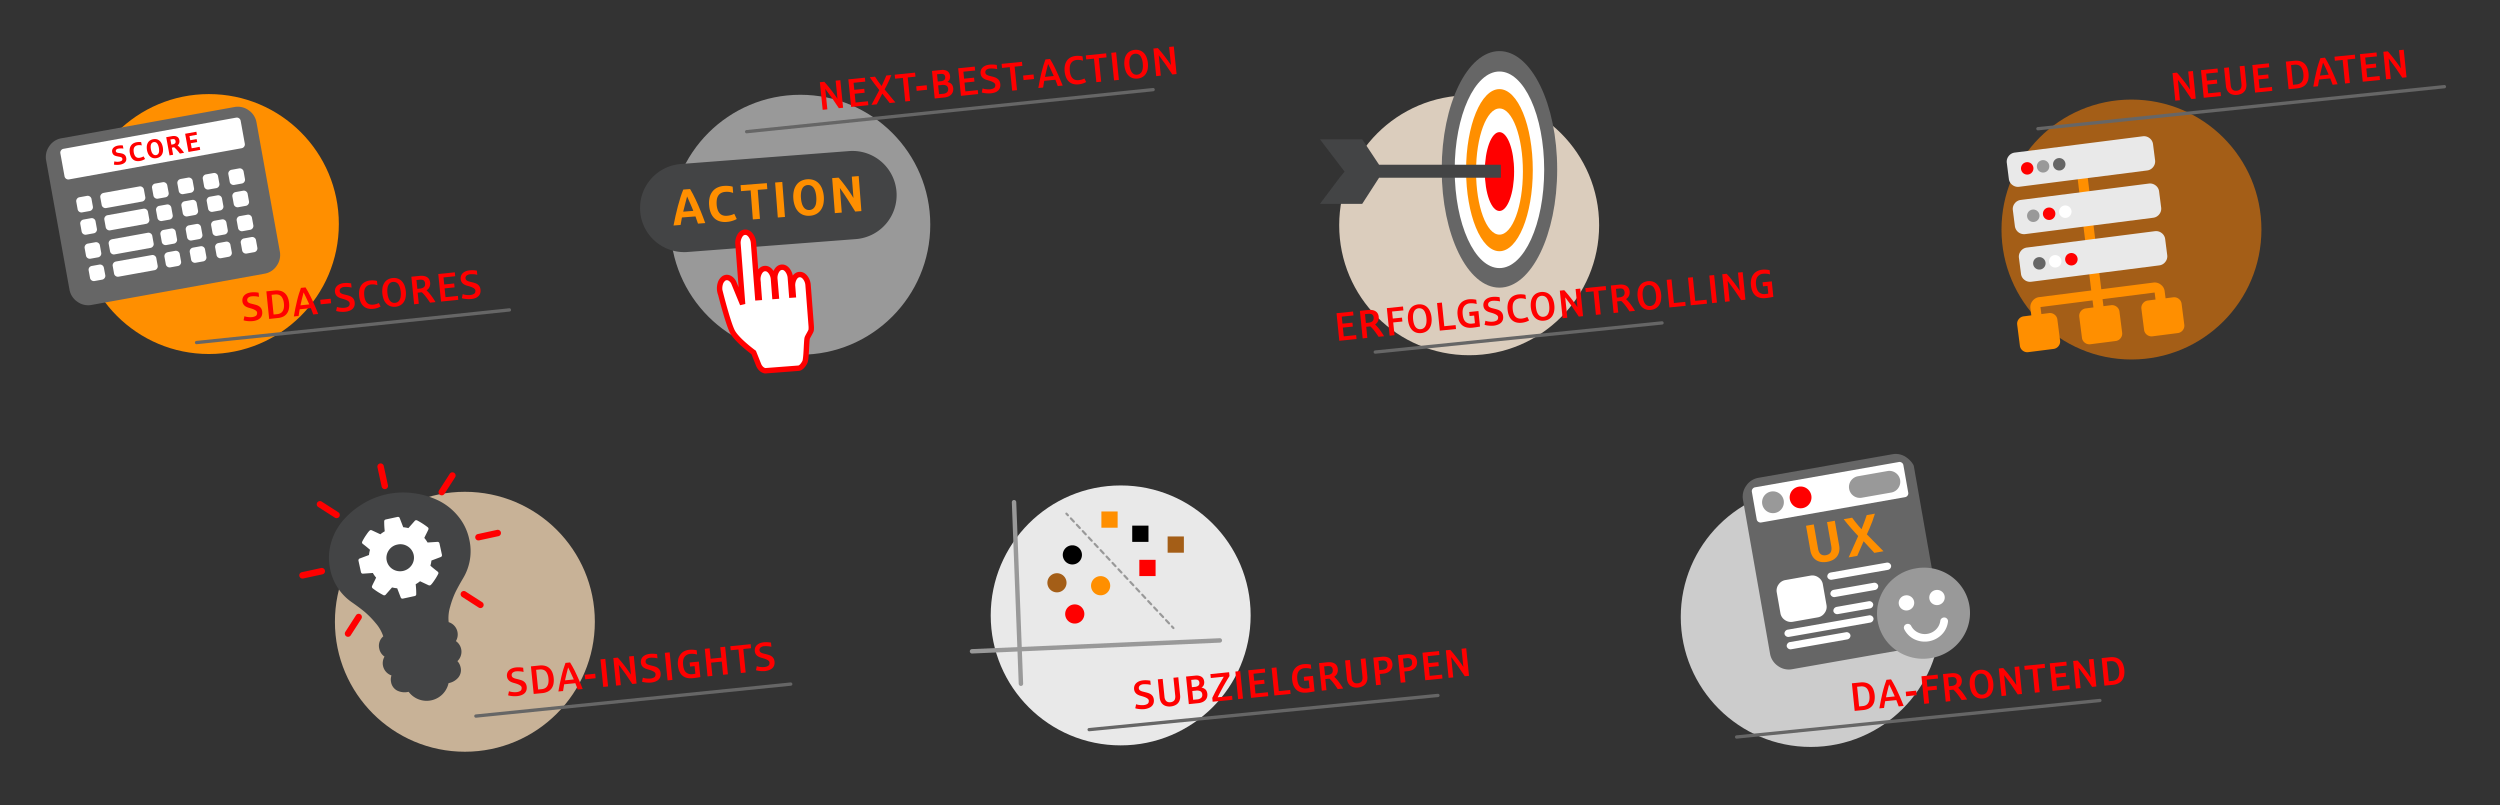 <svg id="Ebene_1" data-name="Ebene 1" xmlns="http://www.w3.org/2000/svg" viewBox="0 0 2256 726.81"><rect x="0" y="0" width="2256" height="726.81" fill="#333333" stroke="none"/><defs><style>.cls-1,.cls-20{fill:#a45e17;}.cls-2{fill:#ccc;}.cls-11,.cls-3{fill:#e9e9e9;}.cls-4{fill:#c8b297;}.cls-12,.cls-5{fill:#999;}.cls-6{fill:#dbcdbd;}.cls-16,.cls-7{fill:#434445;}.cls-10,.cls-8{fill:#ff8f00;}.cls-14,.cls-9{fill:#fff;}.cls-9{stroke:red;stroke-width:4.88px;}.cls-10,.cls-11,.cls-12,.cls-13,.cls-14,.cls-15,.cls-16,.cls-20,.cls-21{fill-rule:evenodd;}.cls-13,.cls-17{fill:red;}.cls-15{fill:#666;}.cls-18,.cls-19,.cls-22,.cls-23{fill:none;stroke-linecap:round;}.cls-18,.cls-19,.cls-22{stroke:#999;}.cls-18,.cls-19{stroke-linejoin:bevel;stroke-width:1.97px;}.cls-19{stroke-dasharray:3.93 3.93;}.cls-22{stroke-linejoin:round;stroke-width:4px;}.cls-23{stroke:#666;stroke-miterlimit:10;stroke-width:3px;}</style></defs><circle class="cls-1" cx="1923.43" cy="207.13" r="117.28"/><circle class="cls-2" cx="1634" cy="556.76" r="117.28"/><circle class="cls-3" cx="1011.3" cy="555.35" r="117.28"/><circle class="cls-4" cx="419.51" cy="561.08" r="117.28"/><circle class="cls-5" cx="722.2" cy="202.81" r="117.28"/><circle class="cls-6" cx="1325.77" cy="203.28" r="117.28"/><path class="cls-7" d="M809,173a39.83,39.83,0,0,1-36.66,42.76L620.47,227.4a39.82,39.82,0,0,1-42.76-36.65h0A39.83,39.83,0,0,1,614.37,148l151.88-11.67A39.83,39.83,0,0,1,809,173Z"/><path class="cls-8" d="M607.79,203.5q.84-4.41,1.79-8.66t2.14-8.76c.8-3,1.6-5.76,2.4-8.27s1.63-4.75,2.47-6.75l6.15-.47c.83,1.36,1.67,2.86,2.52,4.47s1.68,3.31,2.51,5.07,1.64,3.56,2.44,5.4,1.56,3.68,2.29,5.49,1.43,3.6,2.09,5.35,1.25,3.39,1.81,4.94l-6.55.5c-.36-1-.72-2-1.07-3.08s-.75-2.21-1.17-3.42l-12.23.94q-.81,4.59-1.22,6.76Zm8.75-12.5,9.12-.7q-1.6-4.08-5.62-13c-.37,1.37-.72,2.66-1,3.88s-.63,2.38-.92,3.49l-.81,3.25C617,188.93,616.77,190,616.54,191Z"/><path class="cls-8" d="M655.73,200.27a16.84,16.84,0,0,1-6.41-.62,11.78,11.78,0,0,1-4.8-2.83,13.87,13.87,0,0,1-3.16-4.88,23.07,23.07,0,0,1-1.45-6.73,22.08,22.08,0,0,1,.45-6.92,14.15,14.15,0,0,1,2.47-5.36,12.38,12.38,0,0,1,4.36-3.57,16.36,16.36,0,0,1,6.13-1.59,24.38,24.38,0,0,1,4.7.08,13.64,13.64,0,0,1,3.13.62l.43,5.61-1.89-.56a12.94,12.94,0,0,0-2.31-.37,16.15,16.15,0,0,0-2.77,0,9.24,9.24,0,0,0-4.15,1.19,7,7,0,0,0-2.51,2.57,9.81,9.81,0,0,0-1.14,3.62,22.25,22.25,0,0,0-.08,4.34,17.06,17.06,0,0,0,1,4.72,8.9,8.9,0,0,0,1.95,3.13,6.6,6.6,0,0,0,2.79,1.67,9.55,9.55,0,0,0,3.51.33,18.44,18.44,0,0,0,2.87-.43,17.62,17.62,0,0,0,2.14-.63c.55-.22,1.09-.45,1.62-.7l2.23,4.68a17.68,17.68,0,0,1-1.95.95,25.14,25.14,0,0,1-4.64,1.37A23.62,23.62,0,0,1,655.73,200.27Z"/><path class="cls-8" d="M679.37,198l-2-26.19-8.68.67-.41-5.4L692,165.27l.42,5.39-8.64.67,2,26.18Z"/><path class="cls-8" d="M701.89,196.28l-2.42-31.58,6.45-.5,2.43,31.58Z"/><path class="cls-8" d="M730.9,194.69a13.85,13.85,0,0,1-5.83-.69,11.71,11.71,0,0,1-4.56-2.92,14.7,14.7,0,0,1-3.12-5,23.48,23.48,0,0,1-1.47-6.8,23.19,23.19,0,0,1,.42-6.94,14.66,14.66,0,0,1,2.32-5.39,11.8,11.8,0,0,1,4.06-3.6,15.18,15.18,0,0,1,11.48-.88,11.73,11.73,0,0,1,4.56,2.93,14.91,14.91,0,0,1,3.13,5A25.42,25.42,0,0,1,743,184.17a14.76,14.76,0,0,1-2.34,5.37,11.85,11.85,0,0,1-4.06,3.58A13.87,13.87,0,0,1,730.9,194.69Zm-.4-5.19a5.72,5.72,0,0,0,3.9-1.79,8.16,8.16,0,0,0,2-4.33,23.94,23.94,0,0,0,.21-5.64,22.74,22.74,0,0,0-.89-5.05,10.47,10.47,0,0,0-1.68-3.4,5.92,5.92,0,0,0-2.34-1.85,6.14,6.14,0,0,0-2.88-.44,6.07,6.07,0,0,0-2.77.87,5.88,5.88,0,0,0-2,2.19,11,11,0,0,0-1.14,3.61,23,23,0,0,0-.11,5.13,22.25,22.25,0,0,0,.89,5,10.73,10.73,0,0,0,1.68,3.39,5.84,5.84,0,0,0,2.33,1.86A6,6,0,0,0,730.5,189.5Z"/><path class="cls-8" d="M753.37,192.32l-2.43-31.58,5.82-.44c.44.47,1,1.1,1.65,1.9s1.39,1.7,2.17,2.71,1.61,2.1,2.47,3.25,1.72,2.33,2.56,3.53,1.66,2.4,2.43,3.59,1.48,2.31,2.11,3.36l-1.48-19.26,6.22-.48,2.42,31.58-5.57.43q-3.36-5.43-6.78-10.82t-7.06-10.42l1.7,22.17Z"/><path class="cls-9" d="M732,297.81c-.12,1.3-3.33,6.11-3.62,7.46-.67,3-.7,18.82-2.08,21.49s-2.89,4.41-4.51,5.19a4.63,4.63,0,0,1-.7.22,3.79,3.79,0,0,1-.63.11l-30,2.31a7.06,7.06,0,0,1-3.34-1.68,9.81,9.81,0,0,1-2.6-3.82l-4.39-11s-15.54-11.3-19.43-19.26-10.27-33.06-10.27-33.06a20.14,20.14,0,0,1-.66-2.21,14.77,14.77,0,0,1-.36-2.23,14.59,14.59,0,0,1,.62-5.51,8.56,8.56,0,0,1,2.6-4.11,3.89,3.89,0,0,1,1-.74,5.05,5.05,0,0,1,1-.4,2.85,2.85,0,0,0,.51-.1,3.16,3.16,0,0,1,.52-.09,6.08,6.08,0,0,1,3.79,1.31,9,9,0,0,1,3,4.12l7.69,18.7-4.15-54a13,13,0,0,1,1.48-7.51c1.19-2.15,2.76-3.29,4.69-3.44s3.65.74,5.19,2.68a12.87,12.87,0,0,1,2.64,7.19l3.78,49.2,1.33-.1-1.18-15.34a12.54,12.54,0,0,1,1.52-7.44q1.85-3.19,4.73-3.4c1.93-.15,3.66.72,5.19,2.63a12.62,12.62,0,0,1,2.64,7.13l1.18,15.34,1.33-.1L699.23,252a12.57,12.57,0,0,1,1.52-7.45c1.22-2.12,2.8-3.25,4.72-3.4s3.65.73,5.16,2.64a12.81,12.81,0,0,1,2.6,7.13l1.18,15.34,1.4-.1-.58-7.57a12.76,12.76,0,0,1,1.48-7.44c1.2-2.11,2.77-3.25,4.69-3.39s3.66.73,5.19,2.63a12.59,12.59,0,0,1,2.64,7.13l2.83,36.82A20.72,20.72,0,0,1,732,297.81Z"/><path class="cls-10" d="M1883.48,156.22,1896.19,261l47-6a8.78,8.78,0,0,1,6.71,1.85,8.64,8.64,0,0,1,3.5,6l.81,6.32,6.8-.87a6.66,6.66,0,0,1,5.07,1.35,6.51,6.51,0,0,1,2.6,4.52L1971.1,293a6.53,6.53,0,0,1-1.37,5,6.65,6.65,0,0,1-4.57,2.58l-22.68,2.9a6.62,6.62,0,0,1-5.06-1.35,6.53,6.53,0,0,1-2.6-4.52l-2.41-18.87a6.54,6.54,0,0,1,1.37-5,6.65,6.65,0,0,1,4.57-2.58l6.8-.87-.81-6.32-47,6,.81,6.32,6.8-.87a6.66,6.66,0,0,1,5.07,1.35,6.51,6.51,0,0,1,2.6,4.52l2.41,18.87a6.51,6.51,0,0,1-1.38,5,6.63,6.63,0,0,1-4.56,2.58l-22.68,2.9a6.62,6.62,0,0,1-5.06-1.35,6.52,6.52,0,0,1-2.6-4.52l-2.42-18.88a6.8,6.8,0,0,1,6-7.6l6.8-.87-.81-6.33-47,6,.81,6.32,6.8-.87a6.7,6.7,0,0,1,5.07,1.35,6.52,6.52,0,0,1,2.59,4.52l2.41,18.88a6.48,6.48,0,0,1-1.37,5,6.7,6.7,0,0,1-4.57,2.59l-22.67,2.89a6.62,6.62,0,0,1-5.07-1.35,6.5,6.5,0,0,1-2.59-4.51l-2.42-18.88a6.51,6.51,0,0,1,1.38-5,6.65,6.65,0,0,1,4.57-2.58l6.79-.87-.8-6.32a8.66,8.66,0,0,1,1.88-6.66,8.88,8.88,0,0,1,6-3.48l47-6-12.72-104.75"/><path class="cls-11" d="M1885.21,247.58l-52.1,6.66a8.14,8.14,0,0,1-6.2-1.66,7.94,7.94,0,0,1-3.18-5.53l-1.84-14.36a8,8,0,0,1,1.69-6.15,8.13,8.13,0,0,1,5.59-3.16h0l115.3-14.74a8.18,8.18,0,0,1,6.21,1.65,8,8,0,0,1,3.18,5.53l1.83,14.36a8,8,0,0,1-1.69,6.15,8.08,8.08,0,0,1-5.58,3.17l-52.11,6.66"/><path class="cls-11" d="M1879.72,204.59l-52.1,6.66a8.35,8.35,0,0,1-9.39-7.18l-1.83-14.36a8,8,0,0,1,1.68-6.16,8.14,8.14,0,0,1,5.59-3.15h0L1939,165.66a8.12,8.12,0,0,1,6.2,1.65,7.94,7.94,0,0,1,3.18,5.53l1.84,14.36a8,8,0,0,1-1.69,6.15,8.14,8.14,0,0,1-5.59,3.17l-52.1,6.66"/><path class="cls-11" d="M1874.26,161.89l-52.1,6.66a8.16,8.16,0,0,1-6.21-1.66,8,8,0,0,1-3.18-5.53L1810.94,147a8,8,0,0,1,1.69-6.16,8.17,8.17,0,0,1,5.58-3.16h0L1933.52,123a8.11,8.11,0,0,1,6.2,1.64,8,8,0,0,1,3.18,5.54l1.84,14.36a8,8,0,0,1-1.69,6.15,8.13,8.13,0,0,1-5.59,3.16l-52.1,6.66"/><path class="cls-12" d="M1840.4,194a5.61,5.61,0,1,1-6.28-4.86A5.61,5.61,0,0,1,1840.4,194Z"/><path class="cls-13" d="M1854.72,192.17a5.62,5.62,0,1,1-6.28-4.86A5.61,5.61,0,0,1,1854.72,192.17Z"/><path class="cls-14" d="M1869.31,190.3a5.62,5.62,0,1,1-6.28-4.85A5.62,5.62,0,0,1,1869.31,190.3Z"/><path class="cls-15" d="M1845.89,236.92a5.62,5.62,0,1,1-6.28-4.85A5.61,5.61,0,0,1,1845.89,236.92Z"/><path class="cls-14" d="M1860.2,235.09a5.61,5.61,0,1,1-6.27-4.85A5.6,5.6,0,0,1,1860.2,235.09Z"/><path class="cls-13" d="M1874.8,233.23a5.62,5.62,0,1,1-6.28-4.86A5.61,5.61,0,0,1,1874.8,233.23Z"/><path class="cls-13" d="M1834.93,151.24a5.61,5.61,0,1,1-6.27-4.86A5.59,5.59,0,0,1,1834.93,151.24Z"/><path class="cls-12" d="M1849.25,149.41a5.61,5.61,0,1,1-6.28-4.86A5.61,5.61,0,0,1,1849.25,149.41Z"/><path class="cls-15" d="M1863.84,147.54a5.61,5.61,0,1,1-6.27-4.85A5.61,5.61,0,0,1,1863.84,147.54Z"/><path class="cls-16" d="M349,446a70.13,70.13,0,0,1,23.68-1,73.08,73.08,0,0,1,22.42,6.42,53.07,53.07,0,0,1,18.05,14.09,48.31,48.31,0,0,1,10.3,21.16,47.38,47.38,0,0,1-5.58,35.19Q413.65,529,411,534.37a79.7,79.7,0,0,0-4.78,13.15,34.83,34.83,0,0,0-1.34,13.91,11.67,11.67,0,0,1,6.53,17.1,11.69,11.69,0,0,1,1.36,18.08,11.64,11.64,0,0,1,2.82,5.35,10.52,10.52,0,0,1-2,9.43,15.19,15.19,0,0,1-8.83,5.08,20.14,20.14,0,0,1-5.51,10.08,20.25,20.25,0,0,1-30.49-2.27,15.28,15.28,0,0,1-10.15-1,10.57,10.57,0,0,1-5.72-7.76,11.56,11.56,0,0,1,.36-6,11.7,11.7,0,0,1-6.25-17,11.2,11.2,0,0,1-4.74-7.09,11.08,11.08,0,0,1,3.6-11.17,34.89,34.89,0,0,0-7-12.12,79.07,79.07,0,0,0-9.8-10q-4.61-3.82-11.4-8.56a47.34,47.34,0,0,1-19.65-29.72,48.33,48.33,0,0,1,.61-23.52A53.1,53.1,0,0,1,309.28,470,73.11,73.11,0,0,1,327,454.9,70.25,70.25,0,0,1,349,446Z"/><path class="cls-14" d="M348.12,468.77l10.56-2.29a1.91,1.91,0,0,1,1.25.14,1.43,1.43,0,0,1,.76.88l3.19,8.27a31.7,31.7,0,0,1,4.65.79l5.67-6.43a1.66,1.66,0,0,1,1.05-.67,1.89,1.89,0,0,1,1.29.21,66.25,66.25,0,0,1,9.56,6.2,1.53,1.53,0,0,1,.55.95,1.74,1.74,0,0,1-.15,1.15c-.33.76-.92,2-1.75,3.62s-1.45,2.94-1.86,3.83a27.47,27.47,0,0,1,2.94,4.14l9-.59a1.55,1.55,0,0,1,1.12.37,1.69,1.69,0,0,1,.62,1l2.24,10.32a1.8,1.8,0,0,1-.15,1.15,1.48,1.48,0,0,1-.82.81l-8.51,3.21a29.34,29.34,0,0,1-.94,4.63q2.17,2,6.48,5.32a1.8,1.8,0,0,1,.73,1.05,1.58,1.58,0,0,1-.2,1.16,47.87,47.87,0,0,1-3.61,6c-1.81,2.69-3.06,4.12-3.76,4.27a2.48,2.48,0,0,1-1.33-.15l-7.65-3.6a27.75,27.75,0,0,1-3.94,2.7,75,75,0,0,1,.5,9,1.64,1.64,0,0,1-1.43,1.67l-10.55,2.29a1.87,1.87,0,0,1-1.26-.14,1.4,1.4,0,0,1-.76-.89l-3.18-8.26a31.7,31.7,0,0,1-4.65-.79l-5.63,6.43a1.76,1.76,0,0,1-1.1.67,1.64,1.64,0,0,1-1.29-.25,62.85,62.85,0,0,1-9.54-6.11,1.86,1.86,0,0,1-.57-1,1.8,1.8,0,0,1,.15-1.15c.33-.76.92-2,1.76-3.62s1.45-2.93,1.85-3.83a23.43,23.43,0,0,1-2.94-4.18l-9,.63a1.57,1.57,0,0,1-1.12-.37,1.74,1.74,0,0,1-.62-1L323.49,506a1.81,1.81,0,0,1,.15-1.15,1.49,1.49,0,0,1,.78-.8l8.56-3.21a23.13,23.13,0,0,1,.92-4.69q-2.47-2.24-6.48-5.31a1.73,1.73,0,0,1-.71-1,1.92,1.92,0,0,1,.19-1.16,48.28,48.28,0,0,1,3.6-6q2.73-4.06,3.77-4.29a2.1,2.1,0,0,1,1.34.19l7.64,3.55a28.61,28.61,0,0,1,3.94-2.7,76.53,76.53,0,0,1-.49-8.95,1.62,1.62,0,0,1,1.42-1.67Zm10.44,22.66a12.09,12.09,0,0,0-7.84,5.35,12,12,0,0,0,3.64,16.83,12.65,12.65,0,0,0,17.21-3.73,12,12,0,0,0-3.65-16.83,12.12,12.12,0,0,0-9.36-1.62Z"/><path class="cls-13" d="M417,538.65a2.92,2.92,0,0,1-.87-4h0a2.91,2.91,0,0,1,4-.87l15,9.63a2.92,2.92,0,0,1,.87,4h0a2.91,2.91,0,0,1-4,.87Z"/><path class="cls-13" d="M396.2,442.55a2.92,2.92,0,0,0,.87,4h0a2.9,2.9,0,0,0,4-.88l9.64-15a2.91,2.91,0,0,0-.88-4h0a2.9,2.9,0,0,0-4,.88Z"/><path class="cls-13" d="M432.37,487.62a2.91,2.91,0,0,1-3.46-2.22h0a2.91,2.91,0,0,1,2.23-3.46l17.4-3.78a2.91,2.91,0,0,1,3.46,2.23h0a2.91,2.91,0,0,1-2.23,3.46Z"/><path class="cls-13" d="M326.12,558.35a2.91,2.91,0,0,0-.87-4h0a2.91,2.91,0,0,0-4,.87l-9.64,15a2.92,2.92,0,0,0,.88,4h0a2.9,2.9,0,0,0,4-.88Z"/><path class="cls-13" d="M305.29,462.26a2.92,2.92,0,0,1,.87,4h0a2.91,2.91,0,0,1-4,.87l-15-9.63a2.92,2.92,0,0,1-.87-4h0a2.91,2.91,0,0,1,4-.87Z"/><path class="cls-13" d="M291,518.27a2.91,2.91,0,0,0,2.22-3.46h0a2.9,2.9,0,0,0-3.46-2.23l-17.39,3.77a2.91,2.91,0,0,0-2.23,3.46h0a2.91,2.91,0,0,0,3.46,2.23Z"/><path class="cls-13" d="M350.08,437.87a2.91,2.91,0,0,1-2.23,3.46h0a2.91,2.91,0,0,1-3.46-2.23l-3.77-17.4a2.9,2.9,0,0,1,2.22-3.46h0a2.9,2.9,0,0,1,3.46,2.23Z"/><path class="cls-15" d="M1405.2,152.84c0,58.95-23.33,106.73-52.1,106.73S1301,211.79,1301,152.84s23.33-106.73,52.1-106.73S1405.2,93.89,1405.2,152.84Z"/><path class="cls-14" d="M1393.48,153.22c0,49-18.08,88.7-40.38,88.7s-40.39-39.71-40.39-88.7,18.09-88.7,40.39-88.7S1393.48,104.23,1393.48,153.22Z"/><path class="cls-10" d="M1383.19,153.56c0,40.4-13.48,73.14-30.09,73.14S1323,194,1323,153.56s13.47-73.14,30.09-73.14S1383.19,113.17,1383.19,153.56Z"/><path class="cls-14" d="M1374.27,154.81c0,31.44-9.48,56.93-21.16,56.93S1332,186.25,1332,154.81s9.47-56.93,21.15-56.93S1374.27,123.37,1374.27,154.81Z"/><path class="cls-13" d="M1366.33,154.81c0,19.65-5.91,35.58-13.22,35.58s-13.22-15.93-13.22-35.58,5.92-35.58,13.22-35.58S1366.33,135.16,1366.33,154.81Z"/><polygon class="cls-16" points="1208.83 148.95 1191.13 125.73 1229.25 125.73 1244.46 148.64 1354.39 148.64 1354.39 160.4 1244.46 160.4 1229.25 183.97 1191.13 183.97 1208.81 160.4 1213.35 154.85 1208.83 148.95"/><path class="cls-17" d="M742.38,99.1l-2.52-24.89,4-.41c.49.55,1,1.19,1.67,1.91s1.27,1.5,2,2.35,1.39,1.73,2.11,2.66l2.16,2.83c.71,1,1.4,1.91,2.07,2.86s1.29,1.86,1.86,2.74l-1.65-16.37,4.23-.43,2.51,24.89-3.83.38q-2.93-4.5-6-8.87t-6.25-8.5l1.86,18.42Z"/><path class="cls-17" d="M768.05,96.5l-2.51-24.88,14.94-1.51.35,3.53-10.56,1.07.64,6.35,9-.92.36,3.55-9,.92.8,7.9,11.17-1.13.36,3.55Z"/><path class="cls-17" d="M786.4,94.65l7.08-13.35c-1.52-1.93-3-3.87-4.5-5.82s-2.83-3.9-4.06-5.82l4.69-.48c.77,1.27,1.66,2.6,2.65,4s2.09,2.89,3.31,4.44q3.18-6.64,4.25-9.48l4.51-.45q-1.12,3.12-2.69,6.43c-1,2.22-2.17,4.41-3.38,6.58L808,92.46l-5.13.52-6.69-8.51-5,9.69Z"/><path class="cls-17" d="M816.91,91.57l-2.15-21.24-7,.71-.37-3.65,18.36-1.86.37,3.66-7,.7,2.15,21.24Z"/><path class="cls-17" d="M827.2,82l-.41-4.09,9.41-1,.41,4.09Z"/><path class="cls-17" d="M843.48,88.88,841,64l8.27-.84a9.06,9.06,0,0,1,4.77.58A5,5,0,0,1,856.55,66a7.07,7.07,0,0,1,.78,2.47,6.76,6.76,0,0,1-.21,2.67,4.45,4.45,0,0,1-1,1.82,6.68,6.68,0,0,1-1.23,1,7.94,7.94,0,0,1,2.93,1.21,4.81,4.81,0,0,1,1.72,2,8.25,8.25,0,0,1,.65,2.44,8,8,0,0,1-.26,3,6.44,6.44,0,0,1-1.42,2.55,8,8,0,0,1-2.63,1.88A12.26,12.26,0,0,1,852,88Zm2.77-15.29,2.72-.28a5.65,5.65,0,0,0,2.66-.83A2.68,2.68,0,0,0,852.8,71a4.09,4.09,0,0,0,.15-1.52,3.16,3.16,0,0,0-.69-1.82,2.67,2.67,0,0,0-1.58-.86,7.88,7.88,0,0,0-2.19-.07l-2.91.3ZM847.4,85l3.44-.35a6.08,6.08,0,0,0,3.82-1.43,3.7,3.7,0,0,0,.94-3.09A3.53,3.53,0,0,0,854,77.26a7,7,0,0,0-4.23-.55l-3.19.32Z"/><path class="cls-17" d="M867.16,86.49,864.65,61.6l14.94-1.51.35,3.54-10.56,1.06L870,71l9-.91.36,3.55-9,.91.8,7.91,11.17-1.13.36,3.55Z"/><path class="cls-17" d="M894.25,84.2a22.33,22.33,0,0,1-4.16,0,19.54,19.54,0,0,1-2.93-.41,11.69,11.69,0,0,1-1.23-.35l.76-3.66a12.28,12.28,0,0,0,3.15.72,16,16,0,0,0,3.47.09,8,8,0,0,0,3.3-.91A2.7,2.7,0,0,0,898,78.11a4.87,4.87,0,0,0,.14-1.66q-.23-2.2-6.13-3.87l-1.4-.39a14.92,14.92,0,0,1-1.5-.53,10.05,10.05,0,0,1-1.45-.76,6.32,6.32,0,0,1-1.28-1.09,5.77,5.77,0,0,1-1-1.52,6.63,6.63,0,0,1-.51-2,6.77,6.77,0,0,1,.33-3,6.31,6.31,0,0,1,1.56-2.4,8.32,8.32,0,0,1,2.65-1.69,12.84,12.84,0,0,1,3.6-.86,20.81,20.81,0,0,1,3.59-.07,25.81,25.81,0,0,1,2.88.35l.38,3.76c-.71-.15-1.34-.27-1.89-.35a19.44,19.44,0,0,0-2.16-.19,17.46,17.46,0,0,0-2.34,0A5.89,5.89,0,0,0,890.1,63a2.86,2.86,0,0,0-.91,2.55,2.45,2.45,0,0,0,1.08,1.83,7.17,7.17,0,0,0,2.34,1l2.53.65c.87.2,1.73.45,2.58.73A9,9,0,0,1,900,71a6.16,6.16,0,0,1,1.78,1.91,7,7,0,0,1,.9,3,7.73,7.73,0,0,1-.29,3.2,6.22,6.22,0,0,1-1.56,2.5,8.23,8.23,0,0,1-2.75,1.73A14.49,14.49,0,0,1,894.25,84.2Z"/><path class="cls-17" d="M913.38,81.82l-2.15-21.23-7,.71-.37-3.66,18.36-1.85.37,3.65-7,.71,2.15,21.23Z"/><path class="cls-17" d="M923.67,72.28l-.41-4.09,9.41-1,.41,4.09Z"/><path class="cls-17" d="M937,79.43q.59-3.5,1.25-6.86t1.57-7.08q.92-3.7,1.84-6.71c.61-2,1.2-3.71,1.75-5.13l4.12-.42q1,1.59,2.07,3.48c.7,1.26,1.4,2.58,2.09,3.94s1.38,2.78,2,4.22,1.31,2.88,1.93,4.3,1.21,2.82,1.77,4.18S958.51,76,959,77.21l-4.48.46-1-2.72c-.35-1-.74-2-1.15-3l-10.07,1q-.13.79-1,6.07Zm6-10.05,7.91-.8q-2.68-6.06-5.11-10.85Q943.86,65.22,943,69.38Z"/><path class="cls-17" d="M973.34,76.12a13.08,13.08,0,0,1-5-.37,9.42,9.42,0,0,1-3.79-2.15A10.81,10.81,0,0,1,962,69.81a19.17,19.17,0,0,1-1.26-5.3A18.1,18.1,0,0,1,961,59a11.31,11.31,0,0,1,1.79-4.28,9.33,9.33,0,0,1,3.3-2.89,12.52,12.52,0,0,1,4.75-1.36,17.88,17.88,0,0,1,3.58,0,10.53,10.53,0,0,1,2.48.46l.38,3.84c-.74-.23-1.32-.38-1.76-.48a11.61,11.61,0,0,0-1.73-.22,11.36,11.36,0,0,0-2,0,7.88,7.88,0,0,0-2.89.78,5.9,5.9,0,0,0-2,1.6,7,7,0,0,0-1.4,3.29,16.7,16.7,0,0,0-.07,4.33,14.86,14.86,0,0,0,.88,4A7.54,7.54,0,0,0,968,70.71a5.68,5.68,0,0,0,2.4,1.38,8.15,8.15,0,0,0,3,.22,14.57,14.57,0,0,0,2.92-.56,12.46,12.46,0,0,0,2.24-.93L980.18,74a17.2,17.2,0,0,1-3,1.33A18.08,18.08,0,0,1,973.34,76.12Z"/><path class="cls-17" d="M989.35,74.15,987.2,52.92l-7,.7L979.82,50l18.36-1.86.37,3.66-7,.7,2.15,21.23Z"/><path class="cls-17" d="M1005.32,72.53l-2.52-24.88,4.38-.45,2.51,24.89Z"/><path class="cls-17" d="M1026.57,70.9a10.89,10.89,0,0,1-4.5-.43,9.1,9.1,0,0,1-3.59-2.2,11.47,11.47,0,0,1-2.53-3.85,20.65,20.65,0,0,1-1.1-10.93,11.69,11.69,0,0,1,1.69-4.29,8.94,8.94,0,0,1,3.08-2.88,10.69,10.69,0,0,1,4.3-1.32,10.89,10.89,0,0,1,4.5.43,9.19,9.19,0,0,1,3.61,2.21,11.66,11.66,0,0,1,2.53,3.86,20.52,20.52,0,0,1,1.11,10.93,11.84,11.84,0,0,1-1.72,4.28,9,9,0,0,1-3.08,2.87A10.58,10.58,0,0,1,1026.57,70.9Zm-.39-3.51a5.35,5.35,0,0,0,2.45-.85,5.25,5.25,0,0,0,1.71-2,9.18,9.18,0,0,0,.9-3.07,17.92,17.92,0,0,0,0-4.15,15.27,15.27,0,0,0-1.48-5.63,5.63,5.63,0,0,0-2.6-2.73,5.85,5.85,0,0,0-2.85-.48,5.42,5.42,0,0,0-2.45.84,5.11,5.11,0,0,0-1.7,2,9.19,9.19,0,0,0-.89,3.07,18.81,18.81,0,0,0,0,4.18q.48,4.69,2.29,6.9A5,5,0,0,0,1026.18,67.39Z"/><path class="cls-17" d="M1043.35,68.69l-2.52-24.89,4-.4c.5.55,1.05,1.18,1.67,1.91s1.27,1.5,2,2.34,1.38,1.74,2.11,2.67,1.44,1.88,2.16,2.83,1.4,1.9,2.07,2.86,1.29,1.86,1.86,2.73L1055,42.37l4.23-.43,2.51,24.89-3.83.39q-2.92-4.52-6-8.88t-6.25-8.49l1.86,18.41Z"/><circle class="cls-8" cx="188.49" cy="202.18" r="117.28"/><path class="cls-15" d="M55.53,124.77,211.46,96.6a16.5,16.5,0,0,1,12.87,2.86,16.73,16.73,0,0,1,7.16,11.17l21,116.21a16.76,16.76,0,0,1-2.8,13A16.53,16.53,0,0,1,238.63,247L82.7,275.16a16.52,16.52,0,0,1-12.88-2.86,16.82,16.82,0,0,1-7.16-11.17l-21-116.2a16.83,16.83,0,0,1,2.8-13,16.53,16.53,0,0,1,11.07-7.18Z"/><path class="cls-14" d="M57.25,134.3a3.29,3.29,0,0,0-2.2,1.44,3.39,3.39,0,0,0-.58,2.59l3.76,20.78a3.5,3.5,0,0,0,4,2.8l155.93-28.17a3.51,3.51,0,0,0,2.77-4l-3.76-20.78a3.52,3.52,0,0,0-4-2.81Z"/><path class="cls-17" d="M108.54,148.54a16.65,16.65,0,0,1-2.91.25,14.75,14.75,0,0,1-2.08-.12l-.74-.14.34-2.87a6.21,6.21,0,0,0,1.09.19A12.23,12.23,0,0,0,106,146a8.6,8.6,0,0,0,1.57-.13,5.24,5.24,0,0,0,2.08-.74,1.55,1.55,0,0,0,.74-1,2.94,2.94,0,0,0,0-.94,1.61,1.61,0,0,0-.86-1.17,5.42,5.42,0,0,0-1.69-.55c-.64-.11-1.2-.22-1.68-.32l-.89-.19a9.6,9.6,0,0,1-1-.27,6.55,6.55,0,0,1-1-.44,4.12,4.12,0,0,1-.89-.68,4.25,4.25,0,0,1-.71-1,4.42,4.42,0,0,1-.44-1.33,4.48,4.48,0,0,1,.07-2.07,4.4,4.4,0,0,1,1-1.72,5.82,5.82,0,0,1,1.74-1.28,8.79,8.79,0,0,1,2.4-.78,15.1,15.1,0,0,1,2.39-.23q1.19,0,2,.06l.52,2.86c-.42-.06-.87-.11-1.34-.13s-1,0-1.52,0a10.11,10.11,0,0,0-1.45.15,3.74,3.74,0,0,0-2.1.9,1.68,1.68,0,0,0-.42,1.49,1.52,1.52,0,0,0,.83,1.09A5.21,5.21,0,0,0,107,138c.6.08,1.14.15,1.6.23.68.12,1.22.24,1.62.34a5.93,5.93,0,0,1,1.29.51,4.55,4.55,0,0,1,1.21.9,3.85,3.85,0,0,1,.77,1.16,5.66,5.66,0,0,1,.39,1.29,5.34,5.34,0,0,1,0,2.19,4.18,4.18,0,0,1-.92,1.77,5.71,5.71,0,0,1-1.79,1.3A10.05,10.05,0,0,1,108.54,148.54Z"/><path class="cls-17" d="M126.28,145.27a8.81,8.81,0,0,1-3.39,0,6.2,6.2,0,0,1-2.66-1.23,7.18,7.18,0,0,1-1.92-2.39,12.2,12.2,0,0,1-1.12-3.44,11.71,11.71,0,0,1-.14-3.65,7.49,7.49,0,0,1,1-2.94,6.58,6.58,0,0,1,2.09-2.11,8.75,8.75,0,0,1,3.13-1.16,13.19,13.19,0,0,1,2.46-.21,6.71,6.71,0,0,1,1.67.16l.53,2.91-1-.19a8,8,0,0,0-1.23-.07,8.11,8.11,0,0,0-1.45.14,4.79,4.79,0,0,0-2.11.84,3.83,3.83,0,0,0-1.18,1.48,5.31,5.31,0,0,0-.4,2,12.1,12.1,0,0,0,.19,2.28,9,9,0,0,0,.76,2.41,4.64,4.64,0,0,0,1.19,1.54,3.52,3.52,0,0,0,1.55.73,5.07,5.07,0,0,0,1.86,0,9.67,9.67,0,0,0,1.48-.38,8.26,8.26,0,0,0,1.09-.45q.41-.21.81-.45l1.42,2.33a9.13,9.13,0,0,1-1,.61,11.58,11.58,0,0,1-1.12.53,12.77,12.77,0,0,1-1.23.43A10.07,10.07,0,0,1,126.28,145.27Z"/><path class="cls-17" d="M141.32,142.67a7.43,7.43,0,0,1-3.09,0,6.29,6.29,0,0,1-2.55-1.29,7.77,7.77,0,0,1-1.9-2.42,13.65,13.65,0,0,1-1.29-7.15,8,8,0,0,1,.93-2.95,6.16,6.16,0,0,1,1.93-2.1,7.39,7.39,0,0,1,2.88-1.12,7.27,7.27,0,0,1,3.09,0,6.17,6.17,0,0,1,2.55,1.29,7.85,7.85,0,0,1,1.9,2.43,13.34,13.34,0,0,1,1.29,7.15,7.83,7.83,0,0,1-.93,2.93,6.29,6.29,0,0,1-1.94,2.1A7.57,7.57,0,0,1,141.32,142.67Zm-.49-2.7a3.06,3.06,0,0,0,1.95-1.15,4.34,4.34,0,0,0,.78-2.37,12.57,12.57,0,0,0-.19-3,11.58,11.58,0,0,0-.74-2.6,5.57,5.57,0,0,0-1.06-1.69,3.06,3.06,0,0,0-1.32-.84,3.32,3.32,0,0,0-1.54-.08,3.23,3.23,0,0,0-1.4.61,3,3,0,0,0-.94,1.25,5.66,5.66,0,0,0-.4,2,13.88,13.88,0,0,0,.95,5.27A5.85,5.85,0,0,0,138,139a3.09,3.09,0,0,0,1.32.85A3.27,3.27,0,0,0,140.83,140Z"/><path class="cls-17" d="M153,140.22l-3-16.41,5-.91a9.91,9.91,0,0,1,2.61-.15,5.39,5.39,0,0,1,2.05.57,3.92,3.92,0,0,1,1.44,1.27,4.85,4.85,0,0,1,.76,2,5.36,5.36,0,0,1,0,1.87,4.43,4.43,0,0,1-.6,1.57,5.34,5.34,0,0,1-1,1.19,24.2,24.2,0,0,1,2.85,2.82,46.11,46.11,0,0,1,3,3.83l-3.78.69c-.54-.71-1.13-1.44-1.78-2.21s-1.28-1.46-1.89-2.08a20.22,20.22,0,0,0-1.53-1.41l-2.08.38,1.16,6.42Zm1.64-9.69,1.18-.21a4.1,4.1,0,0,0,1.85-.74,1.87,1.87,0,0,0,.76-1.13,3.21,3.21,0,0,0,0-1.11,2.53,2.53,0,0,0-.59-1.32,1.74,1.74,0,0,0-1.12-.5,6.07,6.07,0,0,0-1.5.1l-1.44.26Z"/><path class="cls-17" d="M170.07,137.13l-3-16.42,10.14-1.83.49,2.71L171,122.82l.67,3.71,5.77-1,.49,2.71-5.77,1,.82,4.56,7.19-1.3.49,2.72Z"/><path class="cls-14" d="M93.35,174.09l32.46-5.86a3.33,3.33,0,0,1,2.6.58,3.26,3.26,0,0,1,1.45,2.21l1.24,6.82a3.32,3.32,0,0,1-.59,2.58,3.38,3.38,0,0,1-2.24,1.46l-32.45,5.86a3.4,3.4,0,0,1-2.61-.58A3.33,3.33,0,0,1,91.76,185l-1.23-6.82a3.36,3.36,0,0,1,.58-2.59,3.45,3.45,0,0,1,2.24-1.45Z"/><path class="cls-14" d="M71.64,178l6.88-1.25a3.4,3.4,0,0,1,2.61.58,3.33,3.33,0,0,1,1.45,2.21l1.23,6.83a3.29,3.29,0,0,1-.58,2.58A3.39,3.39,0,0,1,81,190.42l-6.88,1.24a3.39,3.39,0,0,1-2.61-.57,3.33,3.33,0,0,1-1.45-2.22l-1.23-6.82a3.33,3.33,0,0,1,.58-2.58A3.38,3.38,0,0,1,71.64,178Z"/><path class="cls-14" d="M208.89,153.22l6.88-1.25a3.45,3.45,0,0,1,2.61.58,3.35,3.35,0,0,1,1.45,2.22l1.23,6.82a3.3,3.3,0,0,1-.59,2.58,3.35,3.35,0,0,1-2.23,1.45l-6.89,1.25a3.41,3.41,0,0,1-2.6-.58,3.29,3.29,0,0,1-1.45-2.22l-1.23-6.82a3.29,3.29,0,0,1,.58-2.58,3.39,3.39,0,0,1,2.24-1.45Z"/><path class="cls-14" d="M185.81,157.39l6.88-1.25a3.41,3.41,0,0,1,2.6.58,3.28,3.28,0,0,1,1.45,2.22l1.24,6.82a3.34,3.34,0,0,1-.59,2.58,3.39,3.39,0,0,1-2.23,1.45L188.27,171a3.41,3.41,0,0,1-2.6-.58,3.34,3.34,0,0,1-1.46-2.21L183,161.42a3.3,3.3,0,0,1,.59-2.58,3.37,3.37,0,0,1,2.24-1.45Z"/><path class="cls-14" d="M162.9,161.53l6.89-1.25a3.43,3.43,0,0,1,2.6.58,3.32,3.32,0,0,1,1.45,2.21l1.24,6.83a3.31,3.31,0,0,1-.6,2.58,3.35,3.35,0,0,1-2.23,1.45l-6.88,1.24a3.4,3.4,0,0,1-2.61-.57,3.29,3.29,0,0,1-1.45-2.22l-1.24-6.82a3.53,3.53,0,0,1,2.83-4Z"/><path class="cls-14" d="M140,165.66l6.89-1.24a3.51,3.51,0,0,1,4.05,2.79L152.2,174a3.33,3.33,0,0,1-.58,2.58,3.39,3.39,0,0,1-2.24,1.45l-6.88,1.25a3.45,3.45,0,0,1-2.61-.58,3.33,3.33,0,0,1-1.45-2.21l-1.23-6.83a3.33,3.33,0,0,1,.58-2.58,3.39,3.39,0,0,1,2.24-1.45Z"/><path class="cls-14" d="M97,194.21l32.45-5.87a3.41,3.41,0,0,1,2.6.58,3.33,3.33,0,0,1,1.46,2.21l1.23,6.83a3.3,3.3,0,0,1-.59,2.58,3.35,3.35,0,0,1-2.23,1.45l-32.46,5.86a3.53,3.53,0,0,1-4.06-2.78l-1.23-6.83a3.3,3.3,0,0,1,.59-2.58A3.37,3.37,0,0,1,97,194.21Z"/><path class="cls-14" d="M75.28,198.13l6.88-1.24a3.37,3.37,0,0,1,2.6.57,3.3,3.3,0,0,1,1.45,2.22l1.24,6.82a3.33,3.33,0,0,1-.59,2.58,3.37,3.37,0,0,1-2.24,1.45l-6.88,1.25A3.55,3.55,0,0,1,73.68,209l-1.23-6.82a3.31,3.31,0,0,1,.59-2.59,3.37,3.37,0,0,1,2.24-1.45Z"/><path class="cls-14" d="M212.52,173.33l6.89-1.24a3.33,3.33,0,0,1,2.6.58,3.29,3.29,0,0,1,1.45,2.21l1.24,6.82a3.32,3.32,0,0,1-.59,2.58,3.4,3.4,0,0,1-2.24,1.46L215,187a3.41,3.41,0,0,1-2.61-.58,3.33,3.33,0,0,1-1.45-2.21l-1.23-6.82a3.32,3.32,0,0,1,.59-2.59,3.4,3.4,0,0,1,2.23-1.45Z"/><path class="cls-14" d="M189.44,177.5l6.89-1.24a3.54,3.54,0,0,1,4,2.79l1.23,6.82a3.24,3.24,0,0,1-.59,2.58,3.36,3.36,0,0,1-2.23,1.46l-6.88,1.24a3.4,3.4,0,0,1-2.61-.58,3.29,3.29,0,0,1-1.45-2.21l-1.24-6.82a3.33,3.33,0,0,1,.59-2.58,3.4,3.4,0,0,1,2.24-1.46Z"/><path class="cls-14" d="M166.54,181.64l6.88-1.24a3.55,3.55,0,0,1,4.06,2.79l1.23,6.82a3.29,3.29,0,0,1-.59,2.58,3.36,3.36,0,0,1-2.23,1.45L169,195.29a3.55,3.55,0,0,1-4.06-2.79l-1.23-6.82a3.32,3.32,0,0,1,.59-2.59,3.39,3.39,0,0,1,2.24-1.45Z"/><path class="cls-14" d="M143.67,185.77l6.88-1.24a3.55,3.55,0,0,1,4.06,2.79l1.23,6.82a3.28,3.28,0,0,1-.59,2.58,3.38,3.38,0,0,1-2.23,1.46l-6.89,1.24a3.37,3.37,0,0,1-2.6-.58,3.29,3.29,0,0,1-1.45-2.21l-1.24-6.82a3.33,3.33,0,0,1,.59-2.58,3.4,3.4,0,0,1,2.24-1.46Z"/><path class="cls-14" d="M100.91,215.92l32.45-5.87a3.4,3.4,0,0,1,2.61.58,3.33,3.33,0,0,1,1.45,2.21l1.23,6.83a3.26,3.26,0,0,1-.58,2.57,3.4,3.4,0,0,1-2.24,1.46l-32.46,5.86a3.34,3.34,0,0,1-2.6-.58,3.29,3.29,0,0,1-1.45-2.21L98.08,220a3.53,3.53,0,0,1,2.83-4Z"/><path class="cls-14" d="M79.2,219.84l6.88-1.25a3.41,3.41,0,0,1,2.6.58,3.33,3.33,0,0,1,1.46,2.22l1.23,6.82a3.53,3.53,0,0,1-2.82,4l-6.89,1.24a3.38,3.38,0,0,1-2.6-.57,3.29,3.29,0,0,1-1.45-2.21l-1.24-6.83a3.53,3.53,0,0,1,2.83-4Z"/><path class="cls-14" d="M216.44,195l6.89-1.24a3.37,3.37,0,0,1,2.6.57,3.28,3.28,0,0,1,1.45,2.22l1.24,6.82a3.53,3.53,0,0,1-2.83,4l-6.88,1.25a3.41,3.41,0,0,1-2.6-.58,3.34,3.34,0,0,1-1.46-2.21l-1.23-6.83a3.3,3.3,0,0,1,.59-2.58,3.37,3.37,0,0,1,2.23-1.45Z"/><path class="cls-14" d="M193.36,199.21l6.89-1.24a3.51,3.51,0,0,1,4.05,2.79l1.23,6.82a3.29,3.29,0,0,1-.58,2.58,3.39,3.39,0,0,1-2.24,1.45l-6.88,1.25a3.44,3.44,0,0,1-2.61-.58,3.29,3.29,0,0,1-1.45-2.21l-1.24-6.83a3.53,3.53,0,0,1,2.83-4Z"/><path class="cls-14" d="M170.46,203.35l6.88-1.24a3.37,3.37,0,0,1,2.6.57,3.33,3.33,0,0,1,1.46,2.22l1.23,6.82a3.3,3.3,0,0,1-.59,2.58,3.37,3.37,0,0,1-2.23,1.45L172.93,217a3.38,3.38,0,0,1-2.61-.57,3.34,3.34,0,0,1-1.46-2.21l-1.23-6.83a3.34,3.34,0,0,1,.59-2.58,3.39,3.39,0,0,1,2.24-1.45Z"/><path class="cls-14" d="M147.59,207.48l6.88-1.24a3.39,3.39,0,0,1,2.61.57,3.35,3.35,0,0,1,1.45,2.22l1.23,6.82a3.29,3.29,0,0,1-.59,2.58,3.33,3.33,0,0,1-2.23,1.45l-6.88,1.25a3.43,3.43,0,0,1-2.61-.58,3.33,3.33,0,0,1-1.45-2.21l-1.23-6.83a3.33,3.33,0,0,1,.58-2.58,3.39,3.39,0,0,1,2.24-1.45Z"/><path class="cls-14" d="M104.54,236,137,230.17a3.37,3.37,0,0,1,2.6.57,3.33,3.33,0,0,1,1.46,2.22l1.23,6.82a3.33,3.33,0,0,1-.59,2.58,3.37,3.37,0,0,1-2.24,1.45L107,249.68a3.41,3.41,0,0,1-2.61-.58,3.33,3.33,0,0,1-1.45-2.21l-1.23-6.83a3.3,3.3,0,0,1,.59-2.58,3.37,3.37,0,0,1,2.23-1.45Z"/><path class="cls-14" d="M82.83,240l6.89-1.24a3.53,3.53,0,0,1,4,2.79L95,248.32a3.28,3.28,0,0,1-.58,2.58,3.4,3.4,0,0,1-2.24,1.46L85.3,253.6a3.4,3.4,0,0,1-2.61-.58,3.33,3.33,0,0,1-1.45-2.21L80,244a3.36,3.36,0,0,1,.58-2.59A3.45,3.45,0,0,1,82.83,240Z"/><path class="cls-14" d="M220.08,215.16l6.88-1.25a3.41,3.41,0,0,1,2.61.58A3.33,3.33,0,0,1,231,216.7l1.23,6.83a3.33,3.33,0,0,1-.58,2.58,3.42,3.42,0,0,1-2.24,1.45l-6.89,1.24a3.53,3.53,0,0,1-4-2.79l-1.23-6.82a3.29,3.29,0,0,1,.58-2.58,3.35,3.35,0,0,1,2.24-1.45Z"/><path class="cls-14" d="M197,219.33l6.88-1.25a3.37,3.37,0,0,1,2.6.58,3.26,3.26,0,0,1,1.45,2.21l1.24,6.83a3.34,3.34,0,0,1-.59,2.58,3.4,3.4,0,0,1-2.23,1.45L199.46,233a3.33,3.33,0,0,1-2.6-.58,3.3,3.3,0,0,1-1.46-2.21l-1.23-6.82a3.3,3.3,0,0,1,.59-2.58,3.37,3.37,0,0,1,2.24-1.45Z"/><path class="cls-14" d="M174.09,223.46l6.89-1.24a3.38,3.38,0,0,1,2.6.58A3.29,3.29,0,0,1,185,225l1.24,6.82a3.35,3.35,0,0,1-.59,2.59,3.42,3.42,0,0,1-2.24,1.45l-6.88,1.24a3.41,3.41,0,0,1-2.61-.58,3.29,3.29,0,0,1-1.45-2.21l-1.24-6.82a3.53,3.53,0,0,1,2.83-4Z"/><path class="cls-14" d="M151.23,227.6l6.88-1.25a3.42,3.42,0,0,1,2.6.58,3.29,3.29,0,0,1,1.45,2.21L163.4,236a3.34,3.34,0,0,1-.59,2.58,3.42,3.42,0,0,1-2.24,1.45l-6.88,1.24a3.4,3.4,0,0,1-2.61-.57,3.36,3.36,0,0,1-1.45-2.22l-1.23-6.82a3.53,3.53,0,0,1,2.83-4Z"/><path class="cls-15" d="M1586.92,431.16l120.68-21.23a16.57,16.57,0,0,1,12.91,2.93c3.93,2.78,6.31,6.52,6.51,7.65l24.34,138.37c1.47,8.33.51,12.66-2.23,16.61a16.57,16.57,0,0,1-11.14,7.16l-120.68,21.23a16.59,16.59,0,0,1-12.92-2.92,16.89,16.89,0,0,1-7.13-11.25l-24.35-138.38a16.89,16.89,0,0,1,2.87-13,16.6,16.6,0,0,1,11.14-7.16Z"/><path class="cls-14" d="M1583.71,439.76l129.84-22.84a3.39,3.39,0,0,1,2.61.59,3.3,3.3,0,0,1,1.45,2.23L1722,444.6a3.28,3.28,0,0,1-.6,2.59,3.39,3.39,0,0,1-2.25,1.45l-129.84,22.84a3.45,3.45,0,0,1-2.61-.59,3.37,3.37,0,0,1-1.45-2.23l-4.37-24.86a3.36,3.36,0,0,1,.6-2.59,3.43,3.43,0,0,1,2.25-1.45Z"/><path class="cls-12" d="M1609.62,451.56a9.83,9.83,0,1,1-11.39-8A9.83,9.83,0,0,1,1609.62,451.56Z"/><path class="cls-13" d="M1634.54,447.17a9.84,9.84,0,1,1-11.39-8A9.84,9.84,0,0,1,1634.54,447.17Z"/><path class="cls-12" d="M1714.66,433.08a9.85,9.85,0,0,1-8,11.39l-26.61,4.68a9.83,9.83,0,0,1-11.39-8h0a9.84,9.84,0,0,1,8-11.4l26.61-4.68a9.85,9.85,0,0,1,11.4,8Z"/><path class="cls-8" d="M1648.84,507a17,17,0,0,1-5.31.14,11.19,11.19,0,0,1-4.52-1.62,11,11,0,0,1-3.4-3.47,14.61,14.61,0,0,1-1.95-5.39l-3.91-22.2,7-1.23,3.87,22a9.81,9.81,0,0,0,1,3.1,5.49,5.49,0,0,0,1.62,1.88,4.72,4.72,0,0,0,2.09.83,7.38,7.38,0,0,0,2.43-.05,6.83,6.83,0,0,0,3.27-1.44,4.63,4.63,0,0,0,1.56-2.82,10.64,10.64,0,0,0,0-3.6l-3.87-22,7-1.23,3.9,22.19a14.75,14.75,0,0,1,0,5.74,10.92,10.92,0,0,1-2,4.42,11.48,11.48,0,0,1-3.7,3.07A17.22,17.22,0,0,1,1648.84,507Z"/><path class="cls-8" d="M1668.21,503l8.62-19.29q-1.62-1.72-3.3-3.58t-3.37-3.79q-1.68-1.92-3.3-3.89t-3.11-3.94l7.6-1.34q.72,1,2.68,3.56t3.26,4c.87,1,1.73,1.93,2.58,2.84q3.41-8.72,4.65-12.74l7.41-1.31c-.63,2.16-1.36,4.37-2.21,6.64s-1.72,4.48-2.64,6.64-1.74,4-2.43,5.41l15,15.24-8.27,1.45-9.66-10.49L1676,501.63Z"/><path class="cls-14" d="M1651.89,516.64l50.61-8.91a3.39,3.39,0,0,1,2.61.59,3.3,3.3,0,0,1,1.45,2.23l-.06-.35a3.27,3.27,0,0,1-.6,2.59,3.39,3.39,0,0,1-2.25,1.45L1653,523.15a3.42,3.42,0,0,1-2.61-.6,3.31,3.31,0,0,1-1.45-2.22l.06.34a3.53,3.53,0,0,1,2.86-4Z"/><path class="cls-14" d="M1654.64,532.27l36.21-6.37a3.39,3.39,0,0,1,2.61.58,3.32,3.32,0,0,1,1.45,2.23l-.06-.34a3.32,3.32,0,0,1-.6,2.59,3.36,3.36,0,0,1-2.25,1.44l-36.22,6.38a3.42,3.42,0,0,1-2.61-.6,3.31,3.31,0,0,1-1.45-2.22l.06.34a3.53,3.53,0,0,1,2.86-4Z"/><path class="cls-14" d="M1657.34,547.66l29-5.11a3.4,3.4,0,0,1,2.61.59,3.33,3.33,0,0,1,1.45,2.23l-.06-.34a3.34,3.34,0,0,1-.61,2.59,3.37,3.37,0,0,1-2.25,1.44l-29,5.11a3.43,3.43,0,0,1-2.61-.59,3.33,3.33,0,0,1-1.45-2.23l.06.34a3.53,3.53,0,0,1,2.85-4Z"/><path class="cls-14" d="M1613.21,568.22l73.41-12.92a3.39,3.39,0,0,1,2.61.59,3.3,3.3,0,0,1,1.45,2.23l-.06-.35a3.27,3.27,0,0,1-.6,2.59,3.39,3.39,0,0,1-2.25,1.45l-73.41,12.92a3.4,3.4,0,0,1-2.61-.6,3.31,3.31,0,0,1-1.45-2.22l.06.34a3.32,3.32,0,0,1,.6-2.59,3.38,3.38,0,0,1,2.25-1.44Z"/><path class="cls-14" d="M1615.19,579.43l50.61-8.9a3.35,3.35,0,0,1,2.61.59,3.3,3.3,0,0,1,1.45,2.23l-.06-.35a3.28,3.28,0,0,1-.6,2.59A3.39,3.39,0,0,1,1667,577l-50.62,8.9a3.37,3.37,0,0,1-2.61-.59,3.31,3.31,0,0,1-1.45-2.23l.06.35a3.36,3.36,0,0,1,.6-2.59,3.43,3.43,0,0,1,2.26-1.45Z"/><path class="cls-14" d="M1611.17,523.44l22.6-4a9.25,9.25,0,0,1,7.15,1.62,9.13,9.13,0,0,1,4,6.13l3.31,18.81a9.08,9.08,0,0,1-1.66,7.1,9.24,9.24,0,0,1-6.16,4l-22.59,4a9.33,9.33,0,0,1-7.17-1.62,9.15,9.15,0,0,1-4-6.11l-3.31-18.81a9.24,9.24,0,0,1,1.64-7.12,9.35,9.35,0,0,1,6.18-4Z"/><path class="cls-12" d="M1728.71,512.93a41.76,41.76,0,0,1,21.7,1.77A41.24,41.24,0,0,1,1768,526.77a40.47,40.47,0,0,1,7.14,40.58,42.07,42.07,0,0,1-32.25,26.43,41.76,41.76,0,0,1-21.7-1.77,41.24,41.24,0,0,1-17.63-12.07,40.48,40.48,0,0,1-7.14-40.58A41.22,41.22,0,0,1,1708.91,522a41.74,41.74,0,0,1,19.8-9.07Z"/><path class="cls-14" d="M1721.32,563a3.5,3.5,0,0,1,1.35.14,3.28,3.28,0,0,1,2,1.7,13.25,13.25,0,0,0,6.18,5.95,14.27,14.27,0,0,0,16.3-2.87,13.29,13.29,0,0,0,3.78-7.7,3.24,3.24,0,0,1,1.38-2.3,3.52,3.52,0,0,1,2.6-.68,3.35,3.35,0,0,1,2.28,1.31,3.23,3.23,0,0,1,.66,2.52,19.72,19.72,0,0,1-5.62,11.57,21.63,21.63,0,0,1-24.54,4.32,19.82,19.82,0,0,1-9.24-9,3.25,3.25,0,0,1-.23-2.59,3.3,3.3,0,0,1,1.75-2,3.53,3.53,0,0,1,1.3-.39Z"/><path class="cls-14" d="M1746.77,532.46a6.84,6.84,0,0,1,5.22,1.12,6.74,6.74,0,0,1,1.67,9.53,7.1,7.1,0,0,1-9.74,1.71,6.76,6.76,0,0,1-1.68-9.53,6.88,6.88,0,0,1,4.53-2.83Z"/><path class="cls-14" d="M1719.21,537.31a6.84,6.84,0,0,1,5.22,1.12,6.73,6.73,0,0,1,1.68,9.53,7.11,7.11,0,0,1-9.75,1.71,6.73,6.73,0,0,1-1.68-9.53,6.88,6.88,0,0,1,4.53-2.83Z"/><line class="cls-18" x1="962.32" y1="463.52" x2="963.67" y2="464.96"/><line class="cls-19" x1="966.35" y1="467.83" x2="1056.21" y2="563.88"/><line class="cls-18" x1="1057.55" y1="565.31" x2="1058.9" y2="566.75"/><path class="cls-13" d="M978.52,554.06a8.65,8.65,0,1,1-8.65-8.65A8.65,8.65,0,0,1,978.52,554.06Z"/><path class="cls-10" d="M1001.85,528.54a8.65,8.65,0,1,1-8.65-8.64A8.65,8.65,0,0,1,1001.85,528.54Z"/><path class="cls-20" d="M962.44,525.91a8.64,8.64,0,1,1-8.65-8.64A8.64,8.64,0,0,1,962.44,525.91Z"/><path class="cls-21" d="M976.35,500.72a8.65,8.65,0,1,1-8.65-8.64A8.65,8.65,0,0,1,976.35,500.72Z"/><rect class="cls-17" x="1028.14" y="505.19" width="14.66" height="14.66"/><rect class="cls-1" x="1053.67" y="484.1" width="14.66" height="14.66"/><rect x="1021.72" y="474.33" width="14.66" height="14.66"/><rect class="cls-8" x="993.89" y="461.55" width="14.66" height="14.66"/><line class="cls-22" x1="915.07" y1="453.17" x2="921.29" y2="617.01"/><line class="cls-22" x1="877.14" y1="587.74" x2="1100.78" y2="577.92"/><line class="cls-23" x1="673.77" y1="118.83" x2="1040.57" y2="80.88"/><path class="cls-17" d="M1208.58,307.52l-2.51-24.89,14.93-1.5.36,3.53-10.57,1.07.65,6.34,9-.91.36,3.55-9,.91.8,7.91,11.18-1.13.36,3.55Z"/><path class="cls-17" d="M1229.67,305.39l-2.51-24.89,7.52-.76a13.82,13.82,0,0,1,3.79.09,7.67,7.67,0,0,1,2.87,1.08,5.69,5.69,0,0,1,1.91,2,7.2,7.2,0,0,1,.88,2.94,7.78,7.78,0,0,1-.23,2.93,6.33,6.33,0,0,1-1.2,2.39,8.69,8.69,0,0,1-1.8,1.64,35.67,35.67,0,0,1,4.16,4.69,63.32,63.32,0,0,1,3.92,5.92l-4.93.5c-.47-.73-1-1.52-1.61-2.38s-1.22-1.72-1.87-2.57-1.32-1.67-2-2.44a21.65,21.65,0,0,0-2-2l-3.69.37,1,10Zm2.91-13.93,2.39-.24a6.44,6.44,0,0,0,3.09-1,3.2,3.2,0,0,0,1.35-1.77,5.35,5.35,0,0,0,.17-1.88,4.06,4.06,0,0,0-.84-2.3,3,3,0,0,0-1.83-1,9.86,9.86,0,0,0-2.44-.05l-2.69.28Z"/><path class="cls-17" d="M1254,302.93l-2.52-24.88,14.59-1.48.36,3.54-10.22,1,.64,6.35,8.31-.84.36,3.51-8.28.84,1.17,11.49Z"/><path class="cls-17" d="M1282.52,300.57a10.85,10.85,0,0,1-4.5-.43,9.45,9.45,0,0,1-3.6-2.2,11.64,11.64,0,0,1-2.52-3.86,19,19,0,0,1-1.29-5.39,18.61,18.61,0,0,1,.18-5.54,11.64,11.64,0,0,1,1.7-4.28,9.12,9.12,0,0,1,3.07-2.89,11.62,11.62,0,0,1,8.81-.88,9.06,9.06,0,0,1,3.6,2.2,11.79,11.79,0,0,1,2.54,3.86,18.61,18.61,0,0,1,1.3,5.39,18.92,18.92,0,0,1-.19,5.54,11.77,11.77,0,0,1-1.72,4.28,9.32,9.32,0,0,1-3.08,2.88A10.9,10.9,0,0,1,1282.52,300.57Zm-.39-3.52a5,5,0,0,0,4.15-2.81,9.18,9.18,0,0,0,.9-3.07,17.34,17.34,0,0,0,0-4.15,15.41,15.41,0,0,0-1.48-5.63,5.58,5.58,0,0,0-2.6-2.73,5.88,5.88,0,0,0-2.86-.48,5.23,5.23,0,0,0-2.45.84,5.16,5.16,0,0,0-1.7,2,9.51,9.51,0,0,0-.88,3.07,18.31,18.31,0,0,0,0,4.19q.46,4.68,2.28,6.89A5,5,0,0,0,1282.13,297.05Z"/><path class="cls-17" d="M1299.29,298.36l-2.51-24.89,4.37-.44,2.16,21.34,10.24-1,.36,3.55Z"/><path class="cls-17" d="M1328.67,295.71q-6,.6-9.36-2.37c-2.24-2-3.58-5-4-9.2a17,17,0,0,1,.24-5.38,11.45,11.45,0,0,1,1.86-4.28,10.08,10.08,0,0,1,3.41-3,13,13,0,0,1,4.9-1.42,18.76,18.76,0,0,1,3.5,0,23.45,23.45,0,0,1,2.94.44l.39,3.84-1.07-.27c-.42-.1-.9-.19-1.41-.26s-1.09-.12-1.7-.15a12.09,12.09,0,0,0-1.89.06,7,7,0,0,0-5.32,2.83q-1.71,2.47-1.23,7.16c.31,3.13,1.18,5.35,2.61,6.68a7.3,7.3,0,0,0,6,1.61c.91-.1,1.72-.21,2.44-.36l-.7-6.87-4.09.41-.37-3.65,8.31-.84,1.42,14Q1331.82,295.39,1328.67,295.71Z"/><path class="cls-17" d="M1348,293.88a22.22,22.22,0,0,1-4.15,0,19.34,19.34,0,0,1-2.93-.41c-.63-.16-1-.27-1.24-.35l.76-3.66a12.47,12.47,0,0,0,3.16.72,15.87,15.87,0,0,0,3.46.09,8.1,8.1,0,0,0,3.31-.91,2.72,2.72,0,0,0,1.37-1.61,4.89,4.89,0,0,0,.15-1.66q-.23-2.2-6.14-3.86l-1.4-.4a15.68,15.68,0,0,1-1.49-.53,10.15,10.15,0,0,1-1.46-.76,6.27,6.27,0,0,1-1.27-1.09,5.9,5.9,0,0,1-1-1.51,6.77,6.77,0,0,1-.51-2.05,6.63,6.63,0,0,1,.34-3,6.31,6.31,0,0,1,1.56-2.4,8.27,8.27,0,0,1,2.64-1.69,12.84,12.84,0,0,1,3.6-.86,20.91,20.91,0,0,1,3.6-.07,26.42,26.42,0,0,1,2.88.35l.38,3.77q-1.07-.24-1.89-.36a19.66,19.66,0,0,0-2.17-.19,17.53,17.53,0,0,0-2.34,0,5.89,5.89,0,0,0-3.41,1.21,2.89,2.89,0,0,0-.91,2.55,2.45,2.45,0,0,0,1.08,1.83,7.17,7.17,0,0,0,2.34,1l2.54.65c.87.2,1.72.45,2.57.73a9,9,0,0,1,2.33,1.15,6.25,6.25,0,0,1,1.77,1.91,7,7,0,0,1,.9,3,7.63,7.63,0,0,1-.29,3.21,6.15,6.15,0,0,1-1.56,2.49,8.13,8.13,0,0,1-2.75,1.73A14.49,14.49,0,0,1,1348,293.88Z"/><path class="cls-17" d="M1373.07,291.26a12.88,12.88,0,0,1-5-.37,9.31,9.31,0,0,1-3.79-2.15,10.81,10.81,0,0,1-2.55-3.79,19.17,19.17,0,0,1-1.26-5.3,18.1,18.1,0,0,1,.21-5.47,11.2,11.2,0,0,1,1.79-4.27,9.44,9.44,0,0,1,3.3-2.9,12.51,12.51,0,0,1,4.76-1.36,17.77,17.77,0,0,1,3.57,0,10.53,10.53,0,0,1,2.48.46l.39,3.84c-.75-.22-1.33-.38-1.77-.48a11.61,11.61,0,0,0-1.73-.22,11.36,11.36,0,0,0-2,0,7.94,7.94,0,0,0-2.89.78,6,6,0,0,0-2,1.6,7,7,0,0,0-1.4,3.29,16.7,16.7,0,0,0-.07,4.33,14.86,14.86,0,0,0,.88,4,7.54,7.54,0,0,0,1.68,2.63,5.68,5.68,0,0,0,2.4,1.38,8.15,8.15,0,0,0,3,.22,14.57,14.57,0,0,0,2.92-.56,12.88,12.88,0,0,0,2.25-.93l1.61,3.18a16.49,16.49,0,0,1-3,1.33A18.08,18.08,0,0,1,1373.07,291.26Z"/><path class="cls-17" d="M1393.33,289.37a10.7,10.7,0,0,1-4.5-.43,9.21,9.21,0,0,1-3.6-2.2,11.6,11.6,0,0,1-2.52-3.85A20.79,20.79,0,0,1,1381.6,272a11.94,11.94,0,0,1,1.7-4.29,9.19,9.19,0,0,1,3.07-2.88,11.58,11.58,0,0,1,8.81-.89,9.19,9.19,0,0,1,3.61,2.21,11.66,11.66,0,0,1,2.53,3.86,18.61,18.61,0,0,1,1.3,5.39,18.92,18.92,0,0,1-.19,5.54,11.84,11.84,0,0,1-1.72,4.28,9.1,9.1,0,0,1-3.08,2.87A10.58,10.58,0,0,1,1393.33,289.37Zm-.39-3.51a5.35,5.35,0,0,0,2.45-.85,5.25,5.25,0,0,0,1.71-2,9.43,9.43,0,0,0,.9-3.06,18,18,0,0,0,0-4.16,15.35,15.35,0,0,0-1.48-5.62,5.66,5.66,0,0,0-2.6-2.74,5.87,5.87,0,0,0-2.86-.48,5.42,5.42,0,0,0-2.44.84,5.13,5.13,0,0,0-1.71,2,9.43,9.43,0,0,0-.88,3.07,18.81,18.81,0,0,0,0,4.18c.31,3.13,1.08,5.43,2.28,6.9A5,5,0,0,0,1392.94,285.86Z"/><path class="cls-17" d="M1410.1,287.16l-2.51-24.88,4-.41c.49.55,1.05,1.19,1.67,1.91s1.27,1.5,2,2.34,1.38,1.74,2.11,2.67l2.16,2.83c.71.95,1.4,1.91,2.07,2.86s1.28,1.86,1.86,2.73l-1.66-16.37,4.23-.42,2.52,24.88-3.83.39q-2.93-4.51-6-8.88t-6.26-8.49l1.86,18.42Z"/><path class="cls-17" d="M1440.15,284.13,1438,262.9l-7,.7-.37-3.65,18.36-1.86.37,3.66-7,.7,2.14,21.24Z"/><path class="cls-17" d="M1456.12,282.51l-2.51-24.88,7.52-.76a13.48,13.48,0,0,1,3.79.08,7.67,7.67,0,0,1,2.87,1.08,5.8,5.8,0,0,1,1.91,2,7.2,7.2,0,0,1,.88,2.94,8,8,0,0,1-.23,2.92,6.33,6.33,0,0,1-1.2,2.39,8.42,8.42,0,0,1-1.8,1.64,35.67,35.67,0,0,1,4.16,4.69,64.67,64.67,0,0,1,3.92,5.92l-4.93.5c-.47-.73-1-1.52-1.61-2.38s-1.22-1.71-1.88-2.57-1.31-1.66-2-2.44a23,23,0,0,0-2-2l-3.69.37,1,10Zm2.91-13.93,2.39-.24a6.36,6.36,0,0,0,3.08-1,3.24,3.24,0,0,0,1.36-1.77,5.4,5.4,0,0,0,.17-1.89,4.1,4.1,0,0,0-.85-2.29,2.9,2.9,0,0,0-1.83-1,9.79,9.79,0,0,0-2.43,0l-2.69.27Z"/><path class="cls-17" d="M1489.71,279.63a10.53,10.53,0,0,1-4.5-.43,9.23,9.23,0,0,1-3.6-2.19,11.64,11.64,0,0,1-2.52-3.86,18.3,18.3,0,0,1-1.29-5.39,18.61,18.61,0,0,1,.18-5.54,11.64,11.64,0,0,1,1.7-4.28,9,9,0,0,1,3.07-2.89,11.69,11.69,0,0,1,8.81-.89,9.09,9.09,0,0,1,3.6,2.21,11.79,11.79,0,0,1,2.54,3.86,18.61,18.61,0,0,1,1.3,5.39,18.92,18.92,0,0,1-.19,5.54,11.84,11.84,0,0,1-1.72,4.28,9.32,9.32,0,0,1-3.08,2.88A10.73,10.73,0,0,1,1489.71,279.63Zm-.4-3.51a5.06,5.06,0,0,0,4.16-2.81,9.18,9.18,0,0,0,.9-3.07,17.35,17.35,0,0,0,0-4.15,15.41,15.41,0,0,0-1.48-5.63,5.58,5.58,0,0,0-2.6-2.73,5.66,5.66,0,0,0-2.86-.48,5.23,5.23,0,0,0-2.45.84,5,5,0,0,0-1.7,2,9.19,9.19,0,0,0-.88,3.07,18.31,18.31,0,0,0,0,4.19c.31,3.12,1.08,5.42,2.28,6.89A5,5,0,0,0,1489.31,276.12Z"/><path class="cls-17" d="M1506.48,277.43,1504,252.54l4.37-.44,2.16,21.34,10.24-1,.36,3.55Z"/><path class="cls-17" d="M1525.76,275.48l-2.52-24.89,4.38-.44,2.15,21.34,10.25-1,.36,3.55Z"/><path class="cls-17" d="M1545,273.53l-2.52-24.88,4.37-.45,2.52,24.89Z"/><path class="cls-17" d="M1556.67,272.36l-2.51-24.89,4-.41c.49.55,1,1.19,1.67,1.91s1.27,1.5,2,2.35,1.38,1.73,2.1,2.66,1.45,1.88,2.16,2.83,1.41,1.91,2.07,2.86,1.29,1.86,1.86,2.74L1568.34,246l4.23-.43,2.51,24.89-3.83.38q-2.93-4.5-6-8.87t-6.26-8.5l1.86,18.42Z"/><path class="cls-17" d="M1593.41,269q-6,.62-9.36-2.36c-2.24-2-3.58-5.05-4-9.2a17,17,0,0,1,.24-5.38,11.43,11.43,0,0,1,1.86-4.29,10.1,10.1,0,0,1,3.41-3,13,13,0,0,1,4.9-1.41,17.94,17.94,0,0,1,3.5,0,23.53,23.53,0,0,1,2.94.43l.39,3.85-1.07-.27a12,12,0,0,0-1.42-.27,16.73,16.73,0,0,0-1.69-.14,12.09,12.09,0,0,0-1.89.06,6.92,6.92,0,0,0-5.32,2.83c-1.14,1.65-1.55,4-1.24,7.16s1.19,5.35,2.62,6.67a7.27,7.27,0,0,0,6,1.61c.91-.09,1.72-.21,2.44-.35L1595,258l-4.09.41-.37-3.66,8.31-.84,1.41,14Q1596.56,268.64,1593.41,269Z"/><path class="cls-17" d="M1963,90.83l-2.51-24.89,4-.41c.49.56,1,1.19,1.67,1.91s1.27,1.5,1.95,2.35,1.38,1.73,2.1,2.67,1.45,1.87,2.16,2.83,1.41,1.9,2.08,2.85,1.28,1.87,1.85,2.74l-1.65-16.37,4.23-.43L1981.4,89l-3.83.38q-2.94-4.5-6-8.87t-6.26-8.5l1.86,18.42Z"/><path class="cls-17" d="M1988.66,88.23l-2.52-24.88,14.94-1.51.36,3.53-10.57,1.07.65,6.35,9-.91.36,3.55-9,.91.79,7.9,11.18-1.13.36,3.55Z"/><path class="cls-17" d="M2018.79,85.63a11.45,11.45,0,0,1-3.73-.18,8,8,0,0,1-3.08-1.37,7.65,7.65,0,0,1-2.21-2.64,10.84,10.84,0,0,1-1.1-4L2007,61.24l4.37-.44L2013,76.94a7.62,7.62,0,0,0,.62,2.46,4.64,4.64,0,0,0,1.18,1.58,3.84,3.84,0,0,0,1.62.79,6,6,0,0,0,2,.1,5.3,5.3,0,0,0,2.73-1,3.73,3.73,0,0,0,1.39-2.13,8.16,8.16,0,0,0,.17-2.81l-1.63-16.14,4.38-.44,1.64,16.24a10.77,10.77,0,0,1-.29,4.09,7.61,7.61,0,0,1-4.38,5A11.8,11.8,0,0,1,2018.79,85.63Z"/><path class="cls-17" d="M2035,83.55l-2.51-24.89,14.93-1.5.36,3.53-10.56,1.07.64,6.34,9-.91.36,3.55-9,.91.8,7.91,11.17-1.13.36,3.55Z"/><path class="cls-17" d="M2065.24,80.5l-2.52-24.89,7.68-.78a14.48,14.48,0,0,1,4.95.29,9.49,9.49,0,0,1,3.87,2,10.44,10.44,0,0,1,2.66,3.66,19.25,19.25,0,0,1,1.1,10.88,10.21,10.21,0,0,1-1.88,4.12,9.32,9.32,0,0,1-3.39,2.7,14.22,14.22,0,0,1-4.76,1.27Zm4-4,3.34-.34a7.63,7.63,0,0,0,2.8-.81,5.46,5.46,0,0,0,2-1.84,7.8,7.8,0,0,0,1.09-2.9,14.72,14.72,0,0,0,.08-4,12.59,12.59,0,0,0-1.57-5.33,5.53,5.53,0,0,0-2.93-2.52,8,8,0,0,0-3.24-.38l-3.38.34Z"/><path class="cls-17" d="M2087.53,78.25c.38-2.34.8-4.63,1.24-6.87s1-4.6,1.58-7.08,1.21-4.71,1.83-6.71,1.2-3.71,1.75-5.13l4.13-.42c.67,1.06,1.36,2.23,2.06,3.48s1.41,2.58,2.1,3.95,1.37,2.77,2,4.22,1.32,2.87,1.94,4.3,1.21,2.81,1.76,4.17,1.07,2.65,1.53,3.87l-4.48.45c-.32-.85-.66-1.76-1-2.72s-.74-2-1.16-3l-10.07,1c-.09.53-.41,2.55-1,6.07Zm6-10.06,7.9-.8q-2.67-6.06-5.11-10.84C2095,61.53,2094.08,65.41,2093.51,68.19Z"/><path class="cls-17" d="M2116.18,75.35,2114,54.12l-7,.71-.37-3.66L2125,49.32l.37,3.65-7,.71,2.15,21.23Z"/><path class="cls-17" d="M2132.15,73.74l-2.52-24.89,14.94-1.51.35,3.54-10.56,1.06.64,6.35,9-.91.36,3.55-9,.91.8,7.91,11.17-1.13.36,3.55Z"/><path class="cls-17" d="M2153.24,71.61l-2.51-24.89,4-.41c.49.55,1.05,1.19,1.67,1.91s1.27,1.5,1.95,2.35,1.38,1.73,2.1,2.66,1.45,1.88,2.16,2.84,1.41,1.9,2.08,2.85,1.28,1.86,1.85,2.74l-1.65-16.37,4.23-.43,2.52,24.89-3.83.38q-2.94-4.5-6-8.87t-6.26-8.5l1.86,18.42Z"/><line class="cls-23" x1="1839.02" y1="116.15" x2="2205.82" y2="78.21"/><path class="cls-17" d="M1032.79,639.9a22.22,22.22,0,0,1-4.15,0,19.51,19.51,0,0,1-2.94-.41,12.52,12.52,0,0,1-1.23-.35l.76-3.66a12.38,12.38,0,0,0,3.15.72,16,16,0,0,0,3.47.09,8.15,8.15,0,0,0,3.31-.91,2.72,2.72,0,0,0,1.37-1.61,4.87,4.87,0,0,0,.14-1.66q-.23-2.21-6.13-3.86l-1.4-.4a13.93,13.93,0,0,1-1.49-.53,9.66,9.66,0,0,1-1.46-.76,6,6,0,0,1-1.27-1.09,5.9,5.9,0,0,1-1-1.51,7.32,7.32,0,0,1-.18-5.06,6.43,6.43,0,0,1,1.56-2.4,8.32,8.32,0,0,1,2.65-1.69,12.84,12.84,0,0,1,3.6-.86,20.81,20.81,0,0,1,3.59-.07,26.32,26.32,0,0,1,2.89.35l.38,3.77c-.72-.16-1.35-.28-1.9-.36a19.44,19.44,0,0,0-2.16-.19,16,16,0,0,0-2.34,0,5.89,5.89,0,0,0-3.41,1.21,2.89,2.89,0,0,0-.91,2.55,2.45,2.45,0,0,0,1.08,1.83,7.17,7.17,0,0,0,2.34,1l2.54.65c.86.2,1.72.45,2.57.73a8.82,8.82,0,0,1,2.32,1.15,6.16,6.16,0,0,1,1.78,1.91,7,7,0,0,1,.9,3,7.8,7.8,0,0,1-.29,3.21,6.26,6.26,0,0,1-1.56,2.49,8.13,8.13,0,0,1-2.75,1.73A14.49,14.49,0,0,1,1032.79,639.9Z"/><path class="cls-17" d="M1056.58,637.49a11.47,11.47,0,0,1-3.73-.18,8,8,0,0,1-3.08-1.37,7.76,7.76,0,0,1-2.21-2.64,11,11,0,0,1-1.1-4l-1.64-16.24,4.37-.44,1.64,16.14a7.14,7.14,0,0,0,.62,2.46,4.5,4.5,0,0,0,1.17,1.58,3.84,3.84,0,0,0,1.62.79,6,6,0,0,0,2,.1,5.37,5.37,0,0,0,2.74-1,3.76,3.76,0,0,0,1.38-2.13,8.15,8.15,0,0,0,.18-2.81l-1.63-16.14,4.37-.44,1.64,16.24a10.57,10.57,0,0,1-.29,4.09,7.65,7.65,0,0,1-1.62,3,7.75,7.75,0,0,1-2.76,2A11.8,11.8,0,0,1,1056.58,637.49Z"/><path class="cls-17" d="M1072.8,635.41l-2.51-24.89,8.27-.83a9.1,9.1,0,0,1,4.78.58,5.08,5.08,0,0,1,2.54,2.21,7.25,7.25,0,0,1,.77,2.47,6.58,6.58,0,0,1-.21,2.67,4.63,4.63,0,0,1-1,1.82,6.21,6.21,0,0,1-1.23,1,8.06,8.06,0,0,1,2.92,1.22,4.81,4.81,0,0,1,1.72,2,8.25,8.25,0,0,1,.65,2.44,8.17,8.17,0,0,1-.25,3,6.56,6.56,0,0,1-1.42,2.55,8.06,8.06,0,0,1-2.63,1.88,12.33,12.33,0,0,1-3.86,1Zm2.77-15.29,2.73-.28A5.72,5.72,0,0,0,1081,619a2.78,2.78,0,0,0,1.18-1.48,4.3,4.3,0,0,0,.14-1.52,3.16,3.16,0,0,0-.68-1.82,2.64,2.64,0,0,0-1.58-.86,8,8,0,0,0-2.2-.07l-2.9.3Zm1.15,11.38,3.44-.35a6.08,6.08,0,0,0,3.83-1.44,3.66,3.66,0,0,0,.93-3.08,3.48,3.48,0,0,0-1.59-2.84,7,7,0,0,0-4.23-.55l-3.18.32Z"/><path class="cls-17" d="M1094.3,633.24l-.35-3.48q.81-1.72,2.54-5.07t3.31-6.23q1.34-2.46,4.53-7.81l-11.71,1.19-.36-3.54,16.88-1.7.35,3.46c-.63,1-1.42,2.24-2.4,3.87s-2.07,3.53-3.3,5.72q-1.38,2.51-2.66,5c-.84,1.64-1.61,3.16-2.31,4.58l13-1.32.36,3.55Z"/><path class="cls-17" d="M1117.3,630.92,1114.79,606l4.37-.44,2.52,24.88Z"/><path class="cls-17" d="M1128.94,629.74l-2.52-24.89,14.94-1.51.35,3.54L1131.15,608l.64,6.34,9-.91.36,3.55-9,.91.8,7.91,11.18-1.13.35,3.55Z"/><path class="cls-17" d="M1150,627.61l-2.51-24.89,4.37-.44,2.16,21.34,10.24-1,.36,3.55Z"/><path class="cls-17" d="M1179.41,625c-4,.4-7.12-.39-9.36-2.37s-3.58-5.05-4-9.2a16.88,16.88,0,0,1,.24-5.37,11.43,11.43,0,0,1,1.86-4.29,10.08,10.08,0,0,1,3.41-3,12.84,12.84,0,0,1,4.9-1.41,18,18,0,0,1,3.5-.05,23.45,23.45,0,0,1,2.94.44l.39,3.85-1.07-.28c-.42-.1-.9-.19-1.42-.26s-1.08-.12-1.69-.15a15.16,15.16,0,0,0-1.89.06,7,7,0,0,0-5.32,2.83q-1.71,2.48-1.23,7.16c.31,3.13,1.18,5.35,2.61,6.68a7.3,7.3,0,0,0,6,1.61,23.23,23.23,0,0,0,2.44-.36L1181,614l-4.09.42-.37-3.66,8.31-.84,1.42,14Q1182.55,624.64,1179.41,625Z"/><path class="cls-17" d="M1192.78,623.29l-2.51-24.89,7.52-.76a13.84,13.84,0,0,1,3.79.09,7.73,7.73,0,0,1,2.87,1.08,5.77,5.77,0,0,1,1.91,2,7.35,7.35,0,0,1,.88,2.94,8.21,8.21,0,0,1-.23,2.93,6.33,6.33,0,0,1-1.2,2.39,8.49,8.49,0,0,1-1.81,1.64,35,35,0,0,1,4.17,4.69,63.32,63.32,0,0,1,3.92,5.92l-4.93.5c-.48-.73-1-1.52-1.61-2.38s-1.22-1.72-1.88-2.57-1.31-1.67-2-2.44a23,23,0,0,0-2-2l-3.69.37,1,10Zm2.91-13.93,2.39-.24a6.36,6.36,0,0,0,3.08-1,3.17,3.17,0,0,0,1.36-1.77,5.33,5.33,0,0,0,.16-1.88,4.06,4.06,0,0,0-.84-2.3,2.94,2.94,0,0,0-1.83-1,9.78,9.78,0,0,0-2.43-.05l-2.69.28Z"/><path class="cls-17" d="M1225.55,620.42a11.47,11.47,0,0,1-3.73-.18,8,8,0,0,1-3.08-1.37,7.88,7.88,0,0,1-2.21-2.64,10.84,10.84,0,0,1-1.09-4L1213.79,596l4.38-.44,1.63,16.14a7.37,7.37,0,0,0,.62,2.46,4.5,4.5,0,0,0,1.17,1.58,3.84,3.84,0,0,0,1.62.79,6,6,0,0,0,2,.1,5.37,5.37,0,0,0,2.74-1,3.67,3.67,0,0,0,1.38-2.13,8.15,8.15,0,0,0,.18-2.81l-1.63-16.14,4.37-.44,1.64,16.24a10.78,10.78,0,0,1-.28,4.09,7.61,7.61,0,0,1-4.38,5A11.94,11.94,0,0,1,1225.55,620.42Z"/><path class="cls-17" d="M1241.78,618.34l-2.52-24.89,7.89-.79a11.18,11.18,0,0,1,5.18.52,5.71,5.71,0,0,1,3.08,2.43,8.8,8.8,0,0,1,1.1,3.43,9,9,0,0,1-.19,2.86,6.88,6.88,0,0,1-1.29,2.7,8,8,0,0,1-2.6,2.14,11.15,11.15,0,0,1-4.15,1.14l-3.22.32,1,9.71Zm2.93-13.62,2.83-.28a6.35,6.35,0,0,0,3-1,3,3,0,0,0,1.34-1.77,5.9,5.9,0,0,0,.16-2,3.77,3.77,0,0,0-1.47-3,5.66,5.66,0,0,0-3.73-.59l-2.94.3Z"/><path class="cls-17" d="M1264,616.1l-2.52-24.89,7.89-.79a11.24,11.24,0,0,1,5.19.52,5.68,5.68,0,0,1,3.07,2.43,8.8,8.8,0,0,1,1.1,3.43,9,9,0,0,1-.19,2.86,6.88,6.88,0,0,1-1.29,2.7,7.86,7.86,0,0,1-2.6,2.13,11,11,0,0,1-4.15,1.15l-3.22.32,1,9.71Zm2.93-13.62,2.83-.28a6.35,6.35,0,0,0,3-1,3,3,0,0,0,1.34-1.77,5.9,5.9,0,0,0,.16-2,3.81,3.81,0,0,0-1.47-3A5.73,5.73,0,0,0,1269,594l-2.94.3Z"/><path class="cls-17" d="M1286.14,613.86,1283.62,589l14.94-1.51.35,3.54-10.56,1.06.64,6.35,9-.91.36,3.55-9,.91.8,7.91,11.17-1.13.36,3.55Z"/><path class="cls-17" d="M1307.23,611.73l-2.51-24.89,4-.4c.49.55,1,1.18,1.67,1.9s1.27,1.51,1.95,2.35,1.38,1.73,2.11,2.67,1.44,1.87,2.15,2.83,1.41,1.9,2.08,2.85,1.28,1.87,1.85,2.74l-1.65-16.37,4.23-.43,2.52,24.89-3.83.38q-2.94-4.5-6-8.87t-6.26-8.5l1.86,18.42Z"/><line class="cls-23" x1="982.86" y1="658.42" x2="1297.58" y2="627.56"/><path class="cls-17" d="M1673.66,641.5l-2.51-24.88,7.67-.78a14.23,14.23,0,0,1,5,.29,9.47,9.47,0,0,1,3.87,2,10.39,10.39,0,0,1,2.66,3.67,19.22,19.22,0,0,1,1.1,10.87,10.25,10.25,0,0,1-1.88,4.13,9.54,9.54,0,0,1-3.39,2.7,14.22,14.22,0,0,1-4.76,1.26Zm4-4,3.34-.34a7.27,7.27,0,0,0,2.8-.81,5.46,5.46,0,0,0,2-1.84,7.67,7.67,0,0,0,1.09-2.9,14.71,14.71,0,0,0,.08-4,12.54,12.54,0,0,0-1.57-5.32,5.47,5.47,0,0,0-2.92-2.52,7.9,7.9,0,0,0-3.25-.38l-3.38.34Z"/><path class="cls-17" d="M1695.94,639.25q.58-3.5,1.25-6.86c.45-2.25,1-4.6,1.58-7.08s1.21-4.71,1.83-6.71,1.2-3.71,1.75-5.14l4.13-.41c.67,1.06,1.36,2.22,2.06,3.48s1.41,2.57,2.1,3.94,1.37,2.78,2,4.22,1.32,2.88,1.94,4.3,1.21,2.81,1.76,4.18,1.07,2.65,1.53,3.86l-4.48.45c-.32-.85-.66-1.75-1-2.71s-.74-2-1.16-3l-10.07,1c-.09.53-.41,2.55-1,6.07Zm6-10,7.9-.8q-2.68-6.06-5.11-10.85C1703.44,622.54,1702.5,626.42,1701.93,629.2Z"/><path class="cls-17" d="M1720.14,628.31l-.41-4.09,9.41-1,.41,4.09Z"/><path class="cls-17" d="M1736.42,635.16l-2.51-24.88,14.58-1.48.36,3.53-10.21,1,.64,6.35,8.3-.84.36,3.51-8.27.84,1.16,11.49Z"/><path class="cls-17" d="M1755.84,633.2l-2.52-24.89,7.52-.76a13.82,13.82,0,0,1,3.79.09,7.72,7.72,0,0,1,2.88,1.08,5.87,5.87,0,0,1,1.91,2,7.51,7.51,0,0,1,.88,2.94,8,8,0,0,1-.24,2.93,6.33,6.33,0,0,1-1.2,2.39,8.69,8.69,0,0,1-1.8,1.64,36.46,36.46,0,0,1,4.17,4.69,65.37,65.37,0,0,1,3.92,5.92l-4.94.5c-.47-.73-1-1.52-1.61-2.38s-1.22-1.72-1.87-2.57-1.32-1.67-2-2.44a23,23,0,0,0-2-2l-3.69.37,1,10Zm2.9-13.93,2.4-.24a6.44,6.44,0,0,0,3.08-1,3.22,3.22,0,0,0,1.36-1.77,5.58,5.58,0,0,0,.16-1.88,4.06,4.06,0,0,0-.84-2.3,2.94,2.94,0,0,0-1.83-1,9.85,9.85,0,0,0-2.44,0l-2.69.28Z"/><path class="cls-17" d="M1789.42,630.32a10.72,10.72,0,0,1-4.5-.43,9.1,9.1,0,0,1-3.59-2.2,11.47,11.47,0,0,1-2.53-3.85,20.65,20.65,0,0,1-1.1-10.93,11.76,11.76,0,0,1,1.69-4.29,9.13,9.13,0,0,1,3.08-2.88,11.54,11.54,0,0,1,8.8-.89,9.19,9.19,0,0,1,3.61,2.21,12,12,0,0,1,2.54,3.86,19,19,0,0,1,1.29,5.39,18.58,18.58,0,0,1-.19,5.54,11.84,11.84,0,0,1-1.72,4.28,9,9,0,0,1-3.08,2.87A10.58,10.58,0,0,1,1789.42,630.32Zm-.39-3.51a5.35,5.35,0,0,0,2.45-.85,5.29,5.29,0,0,0,1.71-2,9.26,9.26,0,0,0,.9-3.07,18,18,0,0,0,0-4.16,15.16,15.16,0,0,0-1.48-5.62,5.61,5.61,0,0,0-2.6-2.74,5.85,5.85,0,0,0-2.85-.48,5.42,5.42,0,0,0-2.45.84,5.21,5.21,0,0,0-1.71,2,9.43,9.43,0,0,0-.88,3.07,18.81,18.81,0,0,0,0,4.18q.48,4.69,2.29,6.9A5,5,0,0,0,1789,626.81Z"/><path class="cls-17" d="M1806.2,628.11l-2.52-24.88,4-.41c.5.55,1,1.19,1.67,1.91s1.27,1.5,2,2.35,1.39,1.73,2.11,2.66l2.16,2.83c.71.95,1.4,1.91,2.07,2.86s1.29,1.86,1.86,2.73l-1.65-16.37,4.23-.42,2.51,24.88-3.83.39q-2.92-4.51-6-8.88t-6.25-8.49l1.86,18.42Z"/><path class="cls-17" d="M1836.25,625.08l-2.15-21.23-7,.7-.37-3.65,18.36-1.86.37,3.66-7,.7,2.15,21.24Z"/><path class="cls-17" d="M1852.22,623.46l-2.52-24.88,14.94-1.51.36,3.53-10.57,1.07.64,6.35,9-.91.36,3.55-9,.91.8,7.9,11.18-1.13.35,3.55Z"/><path class="cls-17" d="M1873.31,621.33l-2.51-24.88,4-.41c.49.55,1,1.19,1.67,1.91s1.27,1.5,2,2.34,1.38,1.74,2.11,2.67,1.44,1.88,2.15,2.83,1.41,1.91,2.08,2.86,1.28,1.86,1.85,2.73L1885,595l4.23-.42,2.52,24.88-3.83.39q-2.94-4.51-6-8.88t-6.26-8.49l1.86,18.42Z"/><path class="cls-17" d="M1899,618.74l-2.51-24.89,7.67-.77a14.25,14.25,0,0,1,4.95.28,9.49,9.49,0,0,1,3.87,2,10.44,10.44,0,0,1,2.66,3.66,19.25,19.25,0,0,1,1.1,10.88,10.21,10.21,0,0,1-1.88,4.12,9.32,9.32,0,0,1-3.39,2.7,14,14,0,0,1-4.76,1.27Zm4-4,3.34-.34a7.63,7.63,0,0,0,2.8-.81,5.46,5.46,0,0,0,2-1.84,7.8,7.8,0,0,0,1.09-2.9,14.72,14.72,0,0,0,.08-4,12.59,12.59,0,0,0-1.57-5.33,5.55,5.55,0,0,0-2.92-2.52,8.07,8.07,0,0,0-3.25-.38l-3.38.34Z"/><line class="cls-23" x1="1567.13" y1="665.07" x2="1894.92" y2="632.12"/><path class="cls-17" d="M466.86,628.15a22.36,22.36,0,0,1-4.16.05,21,21,0,0,1-2.93-.41c-.63-.16-1-.28-1.24-.35l.76-3.67a12.42,12.42,0,0,0,3.16.73,15.87,15.87,0,0,0,3.46.09,8,8,0,0,0,3.31-.92,2.76,2.76,0,0,0,1.38-1.6,5.15,5.15,0,0,0,.14-1.66c-.15-1.47-2.2-2.76-6.13-3.87l-1.41-.4a13.33,13.33,0,0,1-1.49-.53,9.56,9.56,0,0,1-1.45-.76,5.78,5.78,0,0,1-1.28-1.09,5.9,5.9,0,0,1-1-1.51,6.63,6.63,0,0,1-.5-2,6.75,6.75,0,0,1,.33-3,6.27,6.27,0,0,1,1.56-2.41,8.36,8.36,0,0,1,2.64-1.68,12.51,12.51,0,0,1,3.6-.86,21,21,0,0,1,3.6-.08,28.14,28.14,0,0,1,2.88.36l.38,3.76q-1.06-.22-1.89-.36a19.8,19.8,0,0,0-2.17-.18,15.82,15.82,0,0,0-2.33,0,5.8,5.8,0,0,0-3.41,1.21,2.83,2.83,0,0,0-.91,2.54,2.41,2.41,0,0,0,1.07,1.83,7.18,7.18,0,0,0,2.34,1l2.54.64c.87.21,1.73.45,2.57.73a8.88,8.88,0,0,1,2.33,1.15,6.37,6.37,0,0,1,1.77,1.91,7.13,7.13,0,0,1,.91,3,7.58,7.58,0,0,1-.3,3.2,6,6,0,0,1-1.56,2.5,8.12,8.12,0,0,1-2.75,1.72A14,14,0,0,1,466.86,628.15Z"/><path class="cls-17" d="M481.61,626.22l-2.51-24.89,7.67-.78a14.48,14.48,0,0,1,5,.29,9.36,9.36,0,0,1,3.87,2,10.58,10.58,0,0,1,2.67,3.66,17.18,17.18,0,0,1,1.33,5.37,17,17,0,0,1-.24,5.51,10.21,10.21,0,0,1-1.88,4.12,9.24,9.24,0,0,1-3.39,2.7,14.16,14.16,0,0,1-4.76,1.27Zm4-4,3.34-.34a7.63,7.63,0,0,0,2.8-.81,5.46,5.46,0,0,0,2-1.84,7.8,7.8,0,0,0,1.09-2.9,14.34,14.34,0,0,0,.08-4,12.45,12.45,0,0,0-1.57-5.33,5.52,5.52,0,0,0-2.92-2.52,8.07,8.07,0,0,0-3.25-.38l-3.37.34Z"/><path class="cls-17" d="M503.89,624q.58-3.51,1.25-6.87c.45-2.24,1-4.6,1.58-7.08s1.21-4.71,1.83-6.71,1.2-3.71,1.75-5.13l4.13-.42c.67,1.06,1.36,2.23,2.06,3.49s1.41,2.57,2.1,3.94,1.37,2.77,2,4.22,1.32,2.87,1.94,4.3,1.21,2.81,1.76,4.17,1.07,2.65,1.53,3.87l-4.48.45c-.32-.85-.66-1.76-1-2.72s-.74-2-1.16-3l-10.07,1c-.09.53-.41,2.56-1,6.08Zm6-10.06,7.9-.8q-2.67-6-5.11-10.84C511.39,607.25,510.45,611.13,509.88,613.91Z"/><path class="cls-17" d="M528.09,613l-.41-4.09,9.41-.95.41,4.09Z"/><path class="cls-17" d="M544.37,619.88,541.86,595l4.37-.44,2.51,24.89Z"/><path class="cls-17" d="M556,618.7l-2.52-24.89,4-.4c.5.55,1,1.18,1.67,1.91s1.27,1.5,2,2.34,1.39,1.74,2.11,2.67,1.44,1.88,2.16,2.83,1.4,1.9,2.07,2.86,1.29,1.86,1.86,2.73l-1.65-16.37,4.23-.43,2.51,24.89-3.83.39q-2.93-4.51-6-8.88t-6.25-8.49l1.86,18.41Z"/><path class="cls-17" d="M587.67,615.94a21.42,21.42,0,0,1-4.15,0,19.34,19.34,0,0,1-2.93-.41c-.63-.16-1-.28-1.24-.35l.76-3.66a12.47,12.47,0,0,0,3.16.72,15.87,15.87,0,0,0,3.46.09,7.89,7.89,0,0,0,3.31-.92,2.68,2.68,0,0,0,1.37-1.6,4.89,4.89,0,0,0,.15-1.66q-.22-2.21-6.14-3.87l-1.4-.39a15.68,15.68,0,0,1-1.49-.53,9.62,9.62,0,0,1-1.45-.77,5.82,5.82,0,0,1-2.24-2.6,7.22,7.22,0,0,1-.17-5,6.31,6.31,0,0,1,1.56-2.4,8.27,8.27,0,0,1,2.64-1.69,12.84,12.84,0,0,1,3.6-.86,20.91,20.91,0,0,1,3.6-.07,26.42,26.42,0,0,1,2.88.35l.38,3.76c-.71-.15-1.34-.27-1.89-.35a19.66,19.66,0,0,0-2.17-.19,16,16,0,0,0-2.34,0,5.92,5.92,0,0,0-3.41,1.21,2.89,2.89,0,0,0-.91,2.55,2.45,2.45,0,0,0,1.08,1.83,7.17,7.17,0,0,0,2.34,1l2.54.65c.87.2,1.72.45,2.57.73a9,9,0,0,1,2.33,1.15,6.33,6.33,0,0,1,1.77,1.9,7.22,7.22,0,0,1,.91,3,7.73,7.73,0,0,1-.3,3.2,6,6,0,0,1-1.56,2.5,8.13,8.13,0,0,1-2.75,1.73A14.13,14.13,0,0,1,587.67,615.94Z"/><path class="cls-17" d="M602.43,614l-2.51-24.88,4.37-.45,2.51,24.89Z"/><path class="cls-17" d="M625.13,612q-6,.6-9.36-2.37t-4-9.2a17.24,17.24,0,0,1,.24-5.38,11.3,11.3,0,0,1,1.87-4.28,10,10,0,0,1,3.41-3,12.79,12.79,0,0,1,4.9-1.42,18.65,18.65,0,0,1,3.49,0,23.62,23.62,0,0,1,3,.44l.38,3.84L628,590.4c-.43-.1-.9-.19-1.42-.26s-1.08-.12-1.69-.15a12.26,12.26,0,0,0-1.9.06,6.93,6.93,0,0,0-5.31,2.83q-1.71,2.48-1.24,7.16c.32,3.13,1.19,5.35,2.62,6.68a7.3,7.3,0,0,0,6,1.61c.91-.1,1.72-.21,2.44-.36l-.7-6.87-4.09.41-.37-3.65,8.31-.84L632,611Q628.28,611.72,625.13,612Z"/><path class="cls-17" d="M638.5,610.37,636,585.48l4.34-.44.95,9.41,9.67-1-1-9.41,4.41-.45,2.51,24.89-4.37.44L651.34,597l-9.67,1,1.2,11.93Z"/><path class="cls-17" d="M668.55,607.33,666.4,586.1l-7,.71-.37-3.66,18.36-1.85.37,3.65-7,.71,2.14,21.23Z"/><path class="cls-17" d="M690.51,605.56a22.33,22.33,0,0,1-4.16,0,19.54,19.54,0,0,1-2.93-.41,11.69,11.69,0,0,1-1.23-.35l.76-3.66a12.28,12.28,0,0,0,3.15.72,16,16,0,0,0,3.47.09,8.15,8.15,0,0,0,3.31-.91,2.72,2.72,0,0,0,1.37-1.61,4.87,4.87,0,0,0,.14-1.66q-.23-2.2-6.13-3.86l-1.4-.4a13.93,13.93,0,0,1-1.49-.53,9.66,9.66,0,0,1-1.46-.76,6.32,6.32,0,0,1-1.28-1.09,6.16,6.16,0,0,1-1-1.51,7.32,7.32,0,0,1-.18-5.06,6.31,6.31,0,0,1,1.56-2.4,8.32,8.32,0,0,1,2.65-1.69,12.84,12.84,0,0,1,3.6-.86,20.81,20.81,0,0,1,3.59-.07,25.81,25.81,0,0,1,2.88.35l.38,3.77q-1.06-.24-1.89-.36a19.44,19.44,0,0,0-2.16-.19,17.46,17.46,0,0,0-2.34,0,5.89,5.89,0,0,0-3.41,1.21,2.86,2.86,0,0,0-.91,2.55,2.45,2.45,0,0,0,1.08,1.83,7.17,7.17,0,0,0,2.34,1l2.53.65c.87.2,1.73.45,2.58.73a8.82,8.82,0,0,1,2.32,1.15,6.16,6.16,0,0,1,1.78,1.91,7,7,0,0,1,.9,3,7.8,7.8,0,0,1-.29,3.21,6.26,6.26,0,0,1-1.56,2.49,8.23,8.23,0,0,1-2.75,1.73A14.49,14.49,0,0,1,690.51,605.56Z"/><line class="cls-23" x1="429.45" y1="646.18" x2="713.54" y2="617.32"/><path class="cls-17" d="M228.13,289.75a23.14,23.14,0,0,1-4.15.05,20.51,20.51,0,0,1-2.93-.41,11.32,11.32,0,0,1-1.24-.36l.76-3.66a12.37,12.37,0,0,0,3.16.72,15.94,15.94,0,0,0,3.46.1,8.09,8.09,0,0,0,3.31-.92,2.69,2.69,0,0,0,1.37-1.61A4.58,4.58,0,0,0,232,282c-.14-1.47-2.19-2.76-6.13-3.87l-1.4-.4a12.65,12.65,0,0,1-1.49-.53,9.66,9.66,0,0,1-1.46-.76,5.73,5.73,0,0,1-1.27-1.09,5.9,5.9,0,0,1-1-1.51,7.24,7.24,0,0,1-.17-5.06,6.41,6.41,0,0,1,1.55-2.4,8.32,8.32,0,0,1,2.65-1.69,12.85,12.85,0,0,1,3.6-.85,21,21,0,0,1,3.6-.08,26.2,26.2,0,0,1,2.88.36l.38,3.76q-1.06-.22-1.89-.36a19.89,19.89,0,0,0-2.17-.19,15.87,15.87,0,0,0-2.34.05A5.82,5.82,0,0,0,224,268.6a2.86,2.86,0,0,0-.91,2.54,2.45,2.45,0,0,0,1.08,1.83,7.18,7.18,0,0,0,2.34,1l2.54.64c.87.21,1.72.45,2.57.73a8.82,8.82,0,0,1,2.32,1.15,6.28,6.28,0,0,1,1.78,1.91,7,7,0,0,1,.9,3,7.77,7.77,0,0,1-.29,3.2,6.29,6.29,0,0,1-1.56,2.5,8.12,8.12,0,0,1-2.75,1.72A14.49,14.49,0,0,1,228.13,289.75Z"/><path class="cls-17" d="M242.89,287.82l-2.52-24.89,7.68-.78a14.48,14.48,0,0,1,4.95.29,9.36,9.36,0,0,1,3.87,2,10.35,10.35,0,0,1,2.66,3.66,17.17,17.17,0,0,1,1.34,5.37,17,17,0,0,1-.24,5.51,10.34,10.34,0,0,1-1.88,4.12,9.41,9.41,0,0,1-3.39,2.7A14.46,14.46,0,0,1,250.6,287Zm4-4,3.34-.33a7.5,7.5,0,0,0,2.8-.82,5.32,5.32,0,0,0,2-1.83,7.62,7.62,0,0,0,1.1-2.91,14.64,14.64,0,0,0,.08-4,12.55,12.55,0,0,0-1.57-5.33,5.53,5.53,0,0,0-2.93-2.52,7.83,7.83,0,0,0-3.24-.38l-3.38.34Z"/><path class="cls-17" d="M265.17,285.56q.58-3.49,1.25-6.86c.45-2.24,1-4.6,1.58-7.08s1.21-4.71,1.83-6.71,1.2-3.71,1.75-5.13l4.13-.42c.67,1.06,1.36,2.22,2.06,3.48s1.4,2.58,2.09,3.94,1.38,2.78,2.05,4.22,1.31,2.88,1.93,4.3,1.21,2.82,1.77,4.18,1.06,2.65,1.53,3.87l-4.48.45-1-2.72c-.35-1-.74-2-1.15-3l-10.07,1q-.14.79-1,6.07Zm6-10.05,7.91-.8q-2.69-6.06-5.11-10.84Q272,271.34,271.15,275.51Z"/><path class="cls-17" d="M289.37,274.62l-.41-4.09,9.41-.95.41,4.09Z"/><path class="cls-17" d="M311.64,281.31a22.35,22.35,0,0,1-4.16.05,19.54,19.54,0,0,1-2.93-.41c-.63-.16-1-.28-1.23-.35l.76-3.66a12.28,12.28,0,0,0,3.15.72,16,16,0,0,0,3.47.09,7.88,7.88,0,0,0,3.3-.92,2.7,2.7,0,0,0,1.38-1.6,5.15,5.15,0,0,0,.14-1.66q-.22-2.2-6.13-3.87l-1.4-.4a12,12,0,0,1-1.49-.53A8.82,8.82,0,0,1,305,268a6,6,0,0,1-1.28-1.09,5.71,5.71,0,0,1-.95-1.51,6.63,6.63,0,0,1-.51-2,6.75,6.75,0,0,1,.33-3,6.31,6.31,0,0,1,1.56-2.4,8.15,8.15,0,0,1,2.65-1.69,12.43,12.43,0,0,1,3.6-.86,20.81,20.81,0,0,1,3.59-.07,25.81,25.81,0,0,1,2.88.35l.38,3.76c-.71-.15-1.34-.27-1.89-.35a19.44,19.44,0,0,0-2.16-.19,15.93,15.93,0,0,0-2.34,0,5.89,5.89,0,0,0-3.41,1.21,2.86,2.86,0,0,0-.91,2.55,2.44,2.44,0,0,0,1.08,1.82,7.18,7.18,0,0,0,2.34,1l2.53.65q1.31.3,2.58.72a9,9,0,0,1,2.32,1.16,6.25,6.25,0,0,1,1.78,1.9,7,7,0,0,1,.9,3,7.73,7.73,0,0,1-.29,3.2,6.22,6.22,0,0,1-1.56,2.5,8.39,8.39,0,0,1-2.75,1.73A14.51,14.51,0,0,1,311.64,281.31Z"/><path class="cls-17" d="M336.68,278.69a12.76,12.76,0,0,1-5-.37,9.32,9.32,0,0,1-3.78-2.14,10.9,10.9,0,0,1-2.55-3.79,18.48,18.48,0,0,1-1.26-5.31,18.13,18.13,0,0,1,.21-5.47,11.32,11.32,0,0,1,1.78-4.27,9.36,9.36,0,0,1,3.31-2.89,12.65,12.65,0,0,1,4.75-1.37,17.86,17.86,0,0,1,3.58,0,10.32,10.32,0,0,1,2.47.46l.39,3.83c-.74-.22-1.33-.38-1.76-.47a11.39,11.39,0,0,0-1.74-.23,12.4,12.4,0,0,0-2,0,8.2,8.2,0,0,0-2.89.79,6,6,0,0,0-2,1.6,7,7,0,0,0-1.4,3.29,16.67,16.67,0,0,0-.08,4.33,15.06,15.06,0,0,0,.89,4,7.31,7.31,0,0,0,1.68,2.63,5.7,5.7,0,0,0,2.4,1.39,8.15,8.15,0,0,0,3,.22,14.57,14.57,0,0,0,2.92-.56,13.1,13.1,0,0,0,2.24-.93l1.61,3.17a15.46,15.46,0,0,1-3,1.33A17.14,17.14,0,0,1,336.68,278.69Z"/><path class="cls-17" d="M356.93,276.81a10.82,10.82,0,0,1-4.49-.43,9.18,9.18,0,0,1-3.6-2.2,11.72,11.72,0,0,1-2.53-3.85,20.92,20.92,0,0,1-1.1-10.93,11.62,11.62,0,0,1,1.7-4.29,8.91,8.91,0,0,1,3.07-2.88,10.58,10.58,0,0,1,4.3-1.32,10.77,10.77,0,0,1,4.51.43,9.06,9.06,0,0,1,3.6,2.2,12,12,0,0,1,2.54,3.86,20.65,20.65,0,0,1,1.1,10.93,11.63,11.63,0,0,1-1.71,4.29,9.23,9.23,0,0,1-3.09,2.87A10.85,10.85,0,0,1,356.93,276.81Zm-.39-3.51a5.31,5.31,0,0,0,2.45-.85,5.25,5.25,0,0,0,1.71-2,9.18,9.18,0,0,0,.9-3.07,18.45,18.45,0,0,0,0-4.15,15.47,15.47,0,0,0-1.48-5.63,5.63,5.63,0,0,0-2.6-2.73,5.9,5.9,0,0,0-2.86-.48,5.23,5.23,0,0,0-2.45.84,5.11,5.11,0,0,0-1.7,2,9.2,9.2,0,0,0-.88,3.06,18.26,18.26,0,0,0,0,4.19q.48,4.68,2.29,6.9A5,5,0,0,0,356.54,273.3Z"/><path class="cls-17" d="M373.71,274.6l-2.51-24.89,7.52-.76a13.75,13.75,0,0,1,3.78.09,7.72,7.72,0,0,1,2.88,1.08,5.77,5.77,0,0,1,1.91,2,7.51,7.51,0,0,1,.88,2.94,7.92,7.92,0,0,1-.24,2.92,6.15,6.15,0,0,1-1.19,2.4,9.3,9.3,0,0,1-1.81,1.64,35.72,35.72,0,0,1,4.17,4.69,65.37,65.37,0,0,1,3.92,5.92l-4.93.5c-.48-.73-1-1.53-1.61-2.38s-1.23-1.72-1.88-2.57-1.32-1.67-2-2.44a20.43,20.43,0,0,0-2-2l-3.69.37,1,10Zm2.9-13.93,2.4-.24a6.51,6.51,0,0,0,3.08-1,3.17,3.17,0,0,0,1.36-1.77,5.33,5.33,0,0,0,.16-1.88,4.06,4.06,0,0,0-.84-2.3,2.94,2.94,0,0,0-1.83-1,9.78,9.78,0,0,0-2.43-.05l-2.7.27Z"/><path class="cls-17" d="M398,272.14l-2.51-24.88,14.93-1.51.36,3.53-10.56,1.07.64,6.35,9-.91.36,3.54-9,.92.8,7.9L413.21,267l.36,3.55Z"/><path class="cls-17" d="M425.11,269.85a22.35,22.35,0,0,1-4.16,0,21,21,0,0,1-2.93-.41c-.63-.16-1-.28-1.23-.35l.76-3.67a12.23,12.23,0,0,0,3.15.73,16,16,0,0,0,3.47.09,8,8,0,0,0,3.3-.92,2.72,2.72,0,0,0,1.38-1.6,5.15,5.15,0,0,0,.14-1.66q-.23-2.21-6.13-3.87c-.44-.12-.91-.25-1.4-.4a12.79,12.79,0,0,1-1.5-.53,10.05,10.05,0,0,1-1.45-.76,6,6,0,0,1-1.28-1.09,5.62,5.62,0,0,1-1-1.51,6.63,6.63,0,0,1-.51-2,6.75,6.75,0,0,1,.33-3,6.27,6.27,0,0,1,1.56-2.41,8.32,8.32,0,0,1,2.65-1.69,12.76,12.76,0,0,1,3.6-.85,20.86,20.86,0,0,1,3.59-.08,25.58,25.58,0,0,1,2.88.36l.38,3.76q-1.06-.23-1.89-.36c-.55-.08-1.27-.15-2.16-.19a15.79,15.79,0,0,0-2.34.05A5.82,5.82,0,0,0,421,248.7a2.83,2.83,0,0,0-.91,2.54,2.45,2.45,0,0,0,1.08,1.83,7.13,7.13,0,0,0,2.33,1l2.54.64c.87.21,1.73.45,2.58.73a9,9,0,0,1,2.32,1.15,6.25,6.25,0,0,1,1.77,1.91,7,7,0,0,1,.91,3,7.6,7.6,0,0,1-.3,3.2,6.16,6.16,0,0,1-1.55,2.5A8.21,8.21,0,0,1,429,269,14.12,14.12,0,0,1,425.11,269.85Z"/><line class="cls-23" x1="177.38" y1="309.12" x2="459.69" y2="279.67"/><line class="cls-23" x1="1241.04" y1="317.7" x2="1499.8" y2="291.39"/></svg>